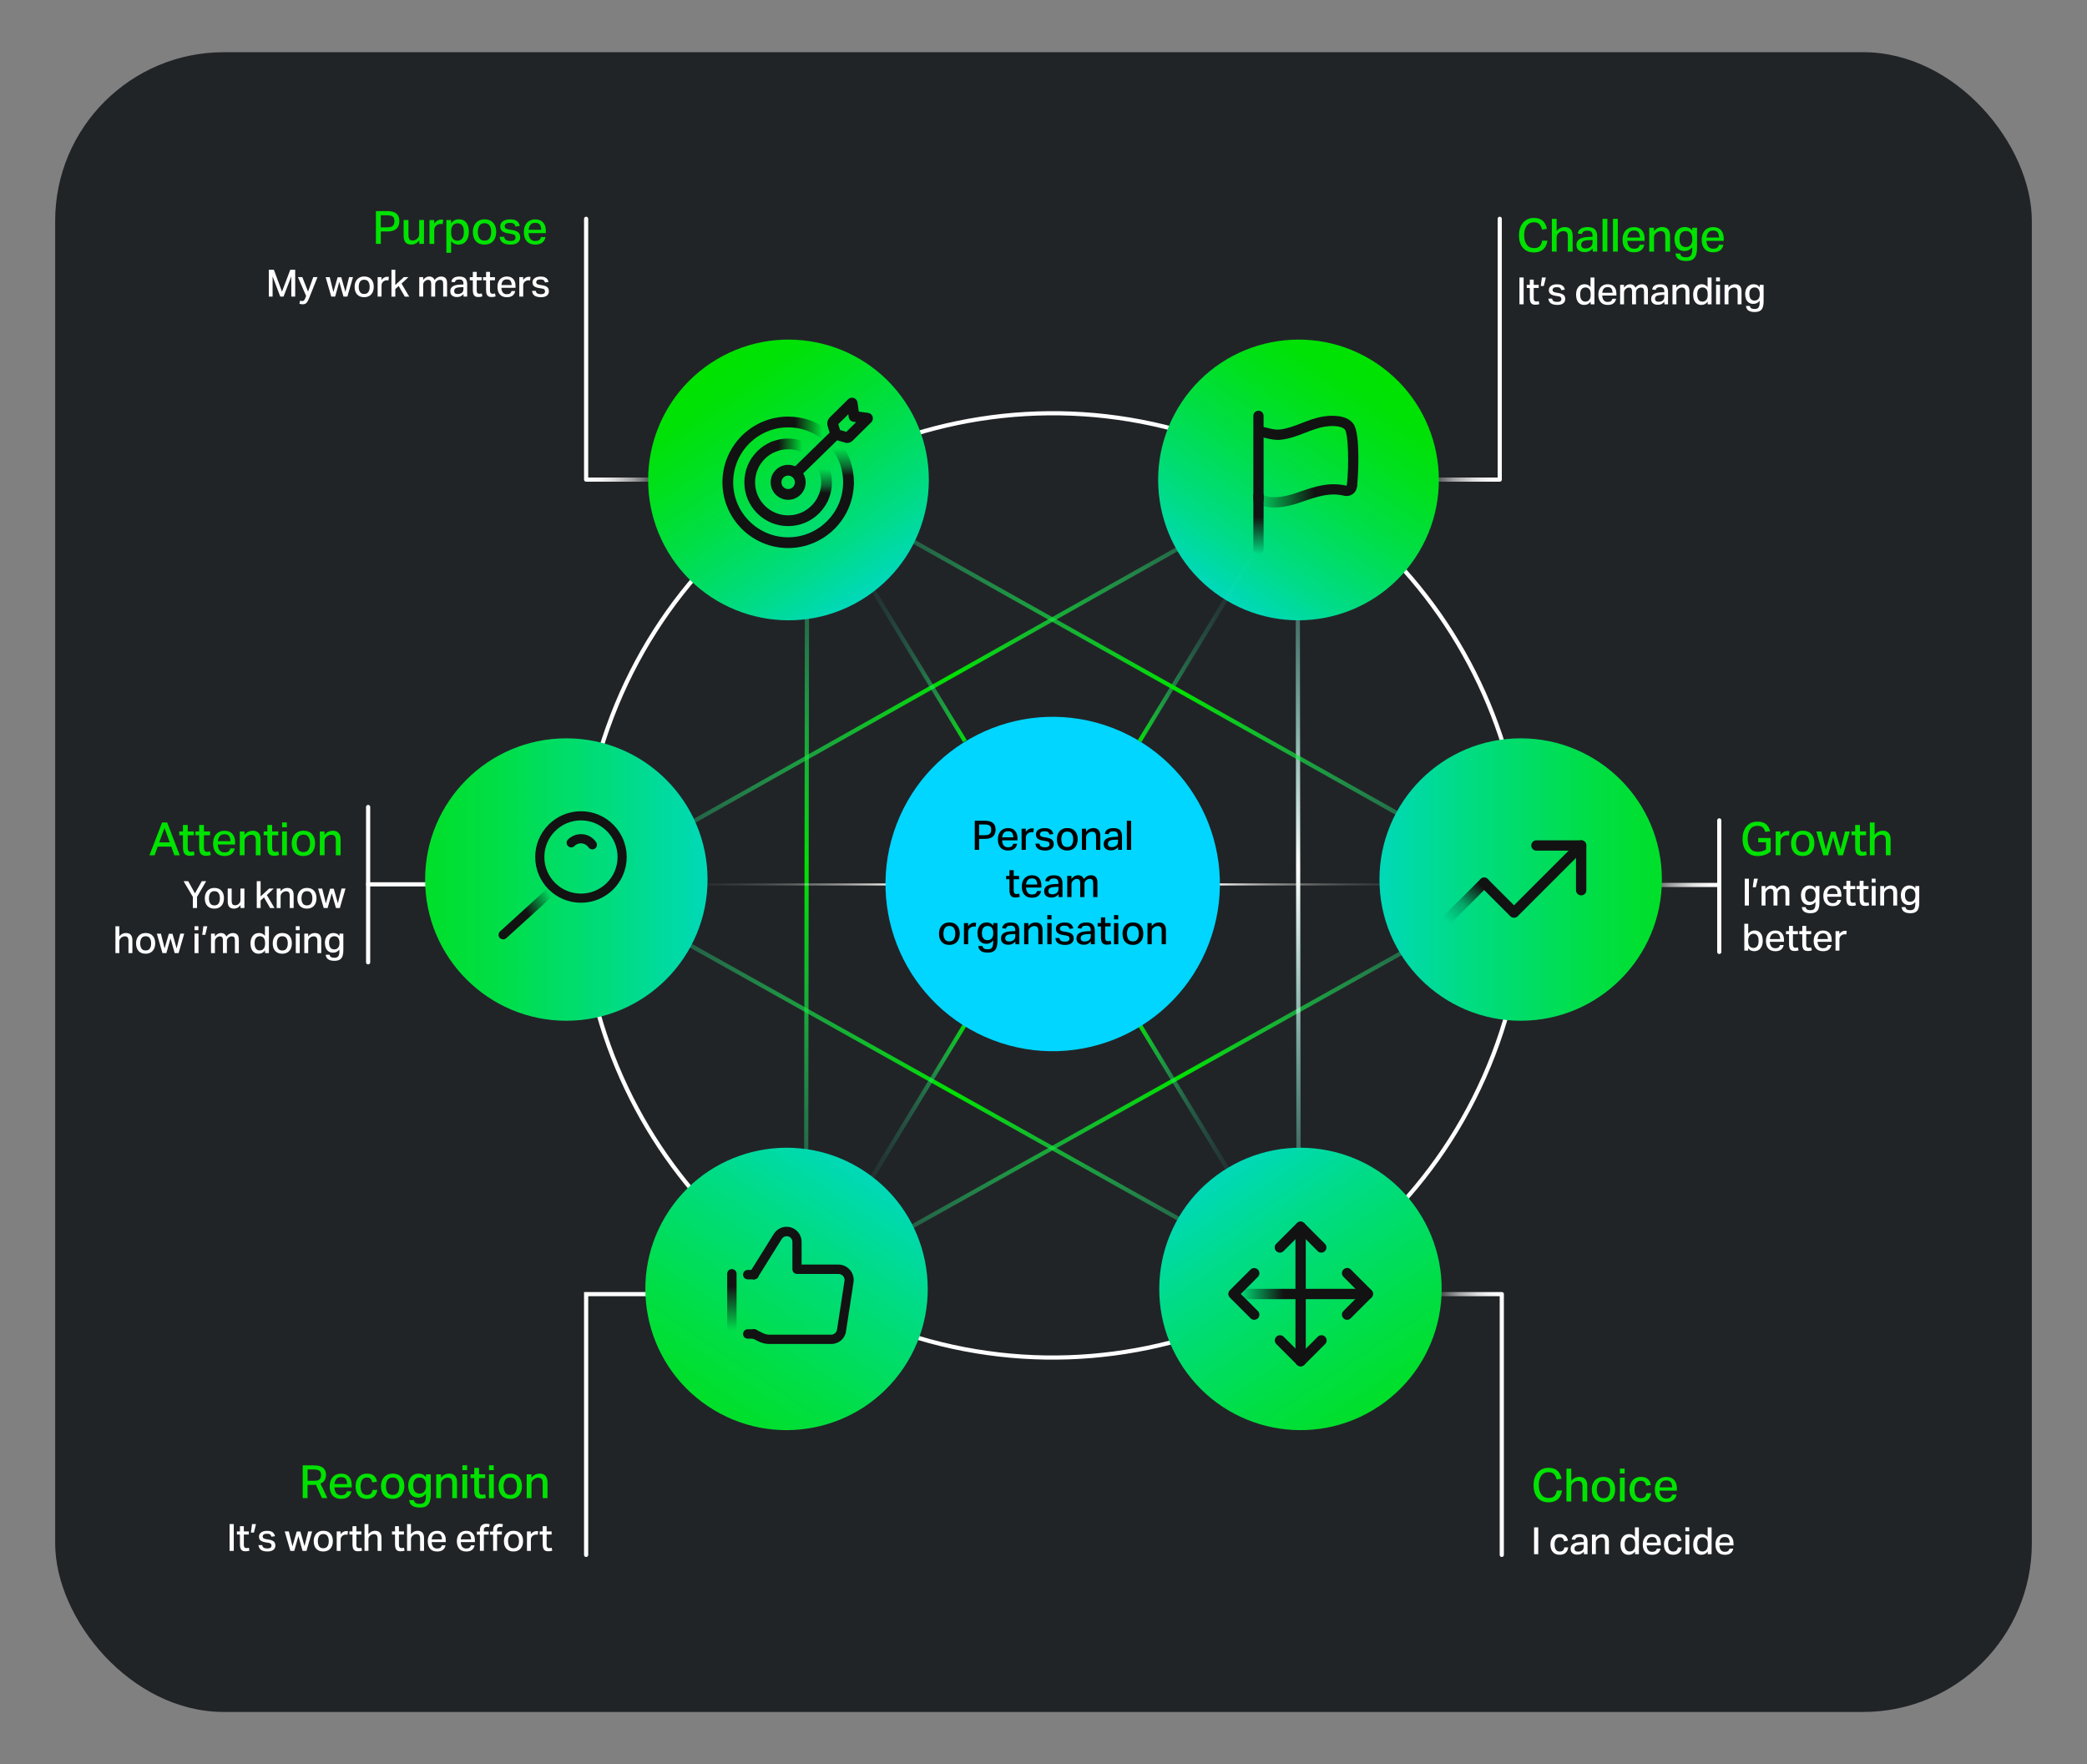 <?xml version="1.0" encoding="UTF-8"?>
<svg id="Layer_1" data-name="Layer 1" xmlns="http://www.w3.org/2000/svg" xmlns:xlink="http://www.w3.org/1999/xlink" viewBox="0 0 1000 845.28">
  <rect x="0" y="0" width="1000" height="845.28" fill="#808080" stroke="none"/>
  <defs>
    <style>
      .cls-1 {
        stroke: url(#linear-gradient);
      }

      .cls-1, .cls-2, .cls-3, .cls-4, .cls-5, .cls-6, .cls-7, .cls-8, .cls-9, .cls-10, .cls-11, .cls-12, .cls-13, .cls-14, .cls-15, .cls-16, .cls-17, .cls-18 {
        fill: none;
      }

      .cls-1, .cls-2, .cls-3, .cls-4, .cls-5, .cls-6, .cls-9, .cls-10, .cls-11, .cls-12, .cls-13, .cls-14, .cls-15, .cls-16, .cls-17, .cls-18 {
        stroke-width: 2px;
      }

      .cls-1, .cls-14, .cls-15, .cls-16 {
        stroke-linejoin: round;
      }

      .cls-1, .cls-14, .cls-15, .cls-16, .cls-17 {
        stroke-linecap: round;
      }

      .cls-19 {
        fill: #00e200;
      }

      .cls-2 {
        stroke: url(#linear-gradient-11);
      }

      .cls-2, .cls-3, .cls-4, .cls-5, .cls-6, .cls-7, .cls-8, .cls-9, .cls-10, .cls-11, .cls-12, .cls-13, .cls-17, .cls-18 {
        stroke-miterlimit: 10;
      }

      .cls-3 {
        stroke: url(#linear-gradient-16);
      }

      .cls-4 {
        stroke: url(#linear-gradient-14);
      }

      .cls-5 {
        stroke: url(#linear-gradient-15);
      }

      .cls-6 {
        stroke: url(#linear-gradient-17);
      }

      .cls-7 {
        stroke: url(#linear-gradient-12);
      }

      .cls-8 {
        stroke: url(#linear-gradient-13);
      }

      .cls-20 {
        fill: #00d6ff;
      }

      .cls-21 {
        fill: #212427;
      }

      .cls-22 {
        fill: #fff;
      }

      .cls-23 {
        fill: #121212;
      }

      .cls-24 {
        fill: url(#linear-gradient-10);
      }

      .cls-25 {
        fill: url(#linear-gradient-19);
      }

      .cls-26 {
        fill: url(#linear-gradient-21);
      }

      .cls-27 {
        fill: url(#linear-gradient-20);
      }

      .cls-28 {
        fill: url(#linear-gradient-22);
      }

      .cls-29 {
        fill: url(#linear-gradient-23);
      }

      .cls-30 {
        fill: url(#linear-gradient-28);
      }

      .cls-31 {
        fill: url(#linear-gradient-25);
      }

      .cls-32 {
        fill: url(#linear-gradient-32);
      }

      .cls-33 {
        fill: url(#linear-gradient-31);
      }

      .cls-34 {
        fill: url(#linear-gradient-30);
      }

      .cls-35 {
        fill: url(#linear-gradient-18);
      }

      .cls-36 {
        fill: url(#linear-gradient-27);
      }

      .cls-37 {
        fill: url(#linear-gradient-24);
      }

      .cls-38 {
        fill: url(#linear-gradient-26);
      }

      .cls-39 {
        fill: url(#linear-gradient-29);
      }

      .cls-9 {
        stroke: url(#linear-gradient-8);
      }

      .cls-10 {
        stroke: url(#linear-gradient-7);
      }

      .cls-11 {
        stroke: url(#linear-gradient-9);
      }

      .cls-12 {
        stroke: url(#linear-gradient-6);
      }

      .cls-13 {
        stroke: url(#linear-gradient-5);
      }

      .cls-14 {
        stroke: url(#linear-gradient-3);
      }

      .cls-15 {
        stroke: url(#linear-gradient-4);
      }

      .cls-16 {
        stroke: url(#linear-gradient-2);
      }

      .cls-17, .cls-18 {
        stroke: #fff;
      }
    </style>
    <linearGradient id="linear-gradient" x1="787.35" y1="424.01" x2="824.8" y2="424.01" gradientUnits="userSpaceOnUse">
      <stop offset="0" stop-color="#fff" stop-opacity="0"/>
      <stop offset=".09" stop-color="#fff" stop-opacity=".16"/>
      <stop offset=".23" stop-color="#fff" stop-opacity=".38"/>
      <stop offset=".36" stop-color="#fff" stop-opacity=".57"/>
      <stop offset=".5" stop-color="#fff" stop-opacity=".72"/>
      <stop offset=".63" stop-color="#fff" stop-opacity=".85"/>
      <stop offset=".76" stop-color="#fff" stop-opacity=".93"/>
      <stop offset=".89" stop-color="#fff" stop-opacity=".98"/>
      <stop offset="1" stop-color="#fff"/>
    </linearGradient>
    <linearGradient id="linear-gradient-2" x1="686.96" y1="682.54" x2="720.59" y2="682.54" xlink:href="#linear-gradient"/>
    <linearGradient id="linear-gradient-3" x1="683.83" y1="167.31" x2="719.61" y2="167.31" xlink:href="#linear-gradient"/>
    <linearGradient id="linear-gradient-4" x1="279.85" y1="167.31" x2="316.24" y2="167.31" gradientUnits="userSpaceOnUse">
      <stop offset="0" stop-color="#fff"/>
      <stop offset=".11" stop-color="#fff" stop-opacity=".98"/>
      <stop offset=".24" stop-color="#fff" stop-opacity=".93"/>
      <stop offset=".37" stop-color="#fff" stop-opacity=".85"/>
      <stop offset=".5" stop-color="#fff" stop-opacity=".72"/>
      <stop offset=".64" stop-color="#fff" stop-opacity=".57"/>
      <stop offset=".77" stop-color="#fff" stop-opacity=".38"/>
      <stop offset=".91" stop-color="#fff" stop-opacity=".16"/>
      <stop offset="1" stop-color="#fff" stop-opacity="0"/>
    </linearGradient>
    <linearGradient id="linear-gradient-5" x1="2104.46" y1="-9021.99" x2="2448.46" y2="-9021.99" gradientTransform="translate(9341.29 -2224.36) rotate(-121.32)" gradientUnits="userSpaceOnUse">
      <stop offset="0" stop-color="#40f6ce" stop-opacity="0"/>
      <stop offset=".48" stop-color="#00e200"/>
      <stop offset=".57" stop-color="#09e41e" stop-opacity=".85"/>
      <stop offset=".76" stop-color="#21ec6a" stop-opacity=".48"/>
      <stop offset="1" stop-color="#40f6ce" stop-opacity="0"/>
    </linearGradient>
    <linearGradient id="linear-gradient-6" x1="9402.16" y1="-4456.06" x2="9746.21" y2="-4456.06" gradientTransform="translate(9341.29 -5343.46) rotate(121.32) scale(1 -1)" xlink:href="#linear-gradient-5"/>
    <linearGradient id="linear-gradient-7" x1="9293.52" y1="-4648.51" x2="9637.86" y2="-4648.51" gradientTransform="translate(9341.29 -5343.46) rotate(121.32) scale(1 -1)" xlink:href="#linear-gradient-5"/>
    <linearGradient id="linear-gradient-8" x1="9415.81" y1="-4652.92" x2="9746.24" y2="-4652.92" gradientTransform="translate(9341.29 -5343.46) rotate(121.32) scale(1 -1)" xlink:href="#linear-gradient-5"/>
    <linearGradient id="linear-gradient-9" x1="9293.49" y1="-4451.7" x2="9623.67" y2="-4451.7" gradientTransform="translate(9341.29 -5343.46) rotate(121.32) scale(1 -1)" gradientUnits="userSpaceOnUse">
      <stop offset="0" stop-color="#40f6ce" stop-opacity="0"/>
      <stop offset=".48" stop-color="#fff"/>
      <stop offset=".56" stop-color="#e6fdf8" stop-opacity=".87"/>
      <stop offset=".73" stop-color="#a7fae8" stop-opacity=".54"/>
      <stop offset=".99" stop-color="#43f6ce" stop-opacity=".02"/>
      <stop offset="1" stop-color="#40f6ce" stop-opacity="0"/>
    </linearGradient>
    <linearGradient id="linear-gradient-10" x1="8764.65" y1="-4178.54" x2="8946.13" y2="-4178.54" gradientTransform="translate(9001.35 -4789.67) rotate(123.75) scale(1 -1)" gradientUnits="userSpaceOnUse">
      <stop offset="0" stop-color="#00e200"/>
      <stop offset=".08" stop-color="#00e108"/>
      <stop offset=".2" stop-color="#00e020"/>
      <stop offset=".36" stop-color="#00de48"/>
      <stop offset=".55" stop-color="#00dc7e"/>
      <stop offset=".75" stop-color="#00d8c3"/>
      <stop offset=".92" stop-color="#00d6ff"/>
    </linearGradient>
    <linearGradient id="linear-gradient-11" x1="545.19" y1="292.88" x2="622.63" y2="292.88" gradientUnits="userSpaceOnUse">
      <stop offset="0" stop-color="#00e200"/>
      <stop offset=".06" stop-color="#0ce527" stop-opacity=".81"/>
      <stop offset=".14" stop-color="#18e94e" stop-opacity=".62"/>
      <stop offset=".22" stop-color="#23ec70" stop-opacity=".45"/>
      <stop offset=".3" stop-color="#2cef8d" stop-opacity=".31"/>
      <stop offset=".39" stop-color="#33f2a5" stop-opacity=".2"/>
      <stop offset=".5" stop-color="#39f3b7" stop-opacity=".11"/>
      <stop offset=".61" stop-color="#3cf5c4" stop-opacity=".05"/>
      <stop offset=".75" stop-color="#3ff5cb" stop-opacity=".01"/>
      <stop offset="1" stop-color="#40f6ce" stop-opacity="0"/>
    </linearGradient>
    <linearGradient id="linear-gradient-12" x1="5806.5" y1="1180.02" x2="5883.29" y2="1180.02" gradientTransform="translate(-1372.6 -5182.95) rotate(58.68)" gradientUnits="userSpaceOnUse">
      <stop offset="0" stop-color="#f5f5ef"/>
      <stop offset=".02" stop-color="#f5f5ef" stop-opacity=".95"/>
      <stop offset=".09" stop-color="#f5f5ef" stop-opacity=".75"/>
      <stop offset=".16" stop-color="#f5f5ef" stop-opacity=".57"/>
      <stop offset=".24" stop-color="#f5f5ef" stop-opacity=".42"/>
      <stop offset=".32" stop-color="#f5f5ef" stop-opacity=".29"/>
      <stop offset=".41" stop-color="#f5f5ef" stop-opacity=".18"/>
      <stop offset=".51" stop-color="#f5f5ef" stop-opacity=".1"/>
      <stop offset=".62" stop-color="#f5f5ef" stop-opacity=".04"/>
      <stop offset=".76" stop-color="#f5f5ef" stop-opacity="0"/>
      <stop offset="1" stop-color="#f5f5ef" stop-opacity="0"/>
    </linearGradient>
    <linearGradient id="linear-gradient-13" x1="2371.01" y1="-9055.88" x2="2448.4" y2="-9055.88" gradientTransform="translate(9341.29 -2224.36) rotate(-121.32)" xlink:href="#linear-gradient-12"/>
    <linearGradient id="linear-gradient-14" x1="2212.76" y1="-8829.54" x2="2557.1" y2="-8829.54" xlink:href="#linear-gradient-5"/>
    <linearGradient id="linear-gradient-15" x1="7384.14" y1="292.97" x2="7461.47" y2="292.97" gradientTransform="translate(7847.36) rotate(-180) scale(1 -1)" xlink:href="#linear-gradient-11"/>
    <linearGradient id="linear-gradient-16" x1="545.03" y1="-8178.09" x2="623.13" y2="-8178.09" gradientTransform="translate(0 -7624.67) scale(1 -1)" xlink:href="#linear-gradient-11"/>
    <linearGradient id="linear-gradient-17" x1="7384.14" y1="-8178.15" x2="7461.99" y2="-8178.15" gradientTransform="translate(7847.36 -7624.67) rotate(-180)" xlink:href="#linear-gradient-11"/>
    <linearGradient id="linear-gradient-18" x1="601.09" y1="236.82" x2="650.24" y2="236.82" gradientUnits="userSpaceOnUse">
      <stop offset="0" stop-color="#121212" stop-opacity="0"/>
      <stop offset=".59" stop-color="#121212"/>
    </linearGradient>
    <linearGradient id="linear-gradient-19" x1="603" y1="265.67" x2="603" y2="235.05" xlink:href="#linear-gradient-18"/>
    <linearGradient id="linear-gradient-20" x1="7071.25" y1="-7453.39" x2="7350.56" y2="-7453.39" gradientTransform="translate(7932.39 -7031.97) rotate(-180)" xlink:href="#linear-gradient-10"/>
    <linearGradient id="linear-gradient-21" x1="692.53" y1="443.44" x2="711.9" y2="420.36" gradientUnits="userSpaceOnUse">
      <stop offset=".06" stop-color="#121212" stop-opacity="0"/>
      <stop offset=".44" stop-color="#121212" stop-opacity=".26"/>
      <stop offset=".86" stop-color="#121212"/>
    </linearGradient>
    <linearGradient id="linear-gradient-22" x1="2096.76" y1="-8586.76" x2="2376.05" y2="-8586.76" gradientTransform="translate(9001.35 -2299.14) rotate(-123.75)" xlink:href="#linear-gradient-10"/>
    <linearGradient id="linear-gradient-23" x1="734.56" y1="-5157.68" x2="771.68" y2="-5157.68" gradientTransform="translate(-146 -4537.68) scale(1 -1)" gradientUnits="userSpaceOnUse">
      <stop offset=".16" stop-color="#121212" stop-opacity="0"/>
      <stop offset=".71" stop-color="#121212"/>
    </linearGradient>
    <linearGradient id="linear-gradient-24" x1="8526.7" y1="-3822.41" x2="8708.19" y2="-3822.41" gradientTransform="translate(-7573.04 -4789.67) rotate(56.25)" xlink:href="#linear-gradient-10"/>
    <linearGradient id="linear-gradient-25" x1="403.74" y1="233.67" x2="403.74" y2="211.34" gradientUnits="userSpaceOnUse">
      <stop offset=".26" stop-color="#121212"/>
      <stop offset=".45" stop-color="#121212" stop-opacity=".58"/>
      <stop offset=".83" stop-color="#121212" stop-opacity="0"/>
    </linearGradient>
    <linearGradient id="linear-gradient-26" x1="375.08" y1="204.99" x2="397.35" y2="204.99" gradientUnits="userSpaceOnUse">
      <stop offset=".26" stop-color="#121212"/>
      <stop offset=".85" stop-color="#121212" stop-opacity="0"/>
    </linearGradient>
    <linearGradient id="linear-gradient-27" x1="368.03" y1="213.4" x2="387.37" y2="213.4" xlink:href="#linear-gradient-26"/>
    <linearGradient id="linear-gradient-28" x1="395.17" y1="241.58" x2="395.17" y2="221.28" xlink:href="#linear-gradient-25"/>
    <linearGradient id="linear-gradient-29" x1="6642.94" y1="-7453.39" x2="6922.25" y2="-7453.39" gradientTransform="translate(-6504.08 -7031.97) scale(1 -1)" xlink:href="#linear-gradient-10"/>
    <linearGradient id="linear-gradient-30" x1="-416.56" y1="-7983.63" x2="-384.77" y2="-7965.27" gradientTransform="translate(654 -7537.68) scale(1 -1)" gradientUnits="userSpaceOnUse">
      <stop offset=".47" stop-color="#121212"/>
      <stop offset=".86" stop-color="#121212" stop-opacity="0"/>
    </linearGradient>
    <linearGradient id="linear-gradient-31" x1="1858.82" y1="-8230.63" x2="2138.1" y2="-8230.63" gradientTransform="translate(-7573.04 -2299.14) rotate(-56.25) scale(1 -1)" xlink:href="#linear-gradient-10"/>
    <linearGradient id="linear-gradient-32" x1="-503.32" y1="-8179.53" x2="-503.32" y2="-8145.75" gradientTransform="translate(854 -7537.68) scale(1 -1)" gradientUnits="userSpaceOnUse">
      <stop offset=".13" stop-color="#121212" stop-opacity="0"/>
      <stop offset=".76" stop-color="#121212"/>
    </linearGradient>
  </defs>
  <rect class="cls-21" x="26.43" y="25.01" width="947.14" height="795.26" rx="80.82" ry="80.82"/>
  <line class="cls-1" x1="823.8" y1="424.01" x2="788.35" y2="424.01"/>
  <line class="cls-17" x1="823.8" y1="456.1" x2="823.8" y2="393.08"/>
  <polyline class="cls-16" points="719.59 745.01 719.59 620.06 687.96 620.06"/>
  <line class="cls-17" x1="176.39" y1="423.72" x2="250.65" y2="423.72"/>
  <polyline class="cls-14" points="718.61 104.84 718.61 229.79 684.83 229.79"/>
  <polyline class="cls-15" points="280.85 104.84 280.85 229.79 315.24 229.79"/>
  <polyline class="cls-17" points="280.85 745.01 280.85 620.06 377.27 620.06"/>
  <path class="cls-18" d="M293.26,343.18c44.77-116.61,175.59-174.86,292.2-130.1,116.62,44.76,174.86,175.59,130.1,292.2-44.76,116.61-175.59,174.86-292.2,130.1-116.61-44.76-174.86-175.59-130.1-292.2"/>
  <line class="cls-13" x1="622.27" y1="616.2" x2="278.62" y2="423.77"/>
  <line class="cls-12" x1="730.21" y1="423.77" x2="386.22" y2="616.06"/>
  <line class="cls-10" x1="621.78" y1="230.63" x2="278.62" y2="423.77"/>
  <line class="cls-9" x1="386.74" y1="230.82" x2="386.22" y2="616.06"/>
  <line class="cls-11" x1="621.78" y1="230.63" x2="622.27" y2="616.2"/>
  <path class="cls-24" d="M659.54,174.05c-30.88-20.63-72.64-12.32-93.27,18.56-20.63,30.88-12.32,72.64,18.56,93.27,30.88,20.63,72.64,12.32,93.27-18.56,20.63-30.88,12.32-72.64-18.56-93.27"/>
  <line class="cls-2" x1="546.04" y1="355.12" x2="621.78" y2="230.63"/>
  <line class="cls-7" x1="584.12" y1="423.77" x2="730.21" y2="423.77"/>
  <line class="cls-8" x1="425.87" y1="423.77" x2="278.62" y2="423.77"/>
  <line class="cls-4" x1="730.21" y1="423.77" x2="386.74" y2="230.82"/>
  <line class="cls-5" x1="462.36" y1="355.12" x2="386.74" y2="230.82"/>
  <line class="cls-3" x1="545.88" y1="490.63" x2="622.27" y2="616.2"/>
  <line class="cls-6" x1="462.36" y1="490.9" x2="386.22" y2="616.06"/>
  <g>
    <path class="cls-23" d="M650.23,233.22l-4.89-.55c1.2-10.59.56-24.71-.8-26.66-1.39-2.01-5.95-2.13-9.43-1.63-3.26.47-6.39,1.68-9.69,2.96-3.7,1.43-7.52,2.91-11.71,3.36-2.69.29-5.14-.31-7.5-.88-1.22-.3-2.38-.58-3.51-.72l.62-4.88c1.41.18,2.75.51,4.05.82,2.05.5,3.98.97,5.82.77,3.54-.38,6.9-1.68,10.45-3.06,3.42-1.32,6.95-2.69,10.77-3.24,3.18-.46,10.92-1.01,14.18,3.7,3.29,4.75,2.23,24.78,1.64,30.02Z"/>
    <path class="cls-35" d="M610.54,243.15c-3.05,0-6.15-.57-8.48-2.34-1.08-.82-1.29-2.36-.47-3.45.82-1.08,2.36-1.29,3.45-.47,2.9,2.2,9.67,1.4,14.74-.27,1.03-.34,2.04-.68,3.02-1.02,7.27-2.47,14.14-4.81,22.44-2.86.01,0,.03,0,.06-.01.04-.02.04-.05.04-.07.15-1.35,1.37-2.32,2.72-2.17,1.35.15,2.32,1.37,2.17,2.72-.16,1.42-.93,2.71-2.1,3.54-1.17.82-2.63,1.11-4.01.78-6.93-1.63-12.58.29-19.73,2.73-1,.34-2.02.69-3.07,1.03-1.32.44-5.99,1.85-10.78,1.85Z"/>
    <path class="cls-25" d="M603,265.67c-1.36,0-2.46-1.1-2.46-2.46v-25.7c0-1.36,1.1-2.46,2.46-2.46s2.46,1.1,2.46,2.46v25.7c0,1.36-1.1,2.46-2.46,2.46Z"/>
    <path class="cls-23" d="M603,241.64c-1.36,0-2.46-1.1-2.46-2.46v-39.92c0-1.36,1.1-2.46,2.46-2.46s2.46,1.1,2.46,2.46v39.92c0,1.36-1.1,2.46-2.46,2.46Z"/>
  </g>
  <path class="cls-20" d="M429.63,394.86c15.85-41.3,62.19-61.93,103.48-46.07,41.3,15.85,61.93,62.18,46.07,103.48-15.85,41.3-62.18,61.93-103.48,46.07-41.3-15.85-61.93-62.19-46.07-103.48"/>
  <g>
    <path d="M467.06,393.26h4.75c1.37,0,2.43.19,3.19.57s1.29.89,1.59,1.52c.3.64.45,1.35.45,2.13,0,.82-.16,1.57-.47,2.25-.31.68-.85,1.21-1.6,1.61-.76.4-1.81.6-3.16.6h-2.66v5.27h-2.09v-13.94ZM471.8,400.18c.85,0,1.49-.11,1.94-.32s.76-.52.94-.92c.18-.4.26-.86.26-1.4,0-.57-.09-1.04-.27-1.41-.18-.36-.5-.64-.97-.82-.46-.18-1.1-.27-1.92-.27h-2.64v5.14h2.66Z"/>
    <path d="M482.99,407.52c-1.55,0-2.74-.47-3.58-1.41-.84-.94-1.26-2.23-1.26-3.89,0-1.17.2-2.16.62-2.97.41-.81.98-1.42,1.71-1.84.73-.42,1.57-.64,2.52-.64,1.04,0,1.89.21,2.56.64.66.42,1.16,1.01,1.48,1.75.33.74.49,1.6.49,2.58v.9h-7.36c.05,1.05.31,1.87.78,2.46.47.59,1.15.88,2.03.88.79,0,1.38-.15,1.75-.45.37-.3.62-.71.75-1.23h1.89c-.17.99-.61,1.77-1.33,2.35-.72.58-1.73.87-3.05.87ZM480.57,399.7c-.2.45-.33.95-.39,1.51h5.37c-.05-.95-.26-1.68-.61-2.19-.36-.51-1.01-.76-1.96-.76-.64,0-1.15.13-1.53.38-.38.25-.67.61-.87,1.05Z"/>
    <path d="M489.5,397.07h2.01v1.5c.38-.53.81-.95,1.31-1.24s1.04-.44,1.62-.44c.18,0,.35.01.5.03.15.02.29.04.42.07l-.25,1.83c-.13-.03-.27-.05-.41-.07-.14-.02-.29-.03-.45-.03-.31,0-.62.05-.94.16-.31.1-.61.27-.9.51-.27.25-.49.53-.64.84-.16.31-.23.68-.23,1.09v5.88h-2.03v-10.13Z"/>
    <path d="M503.85,406.67c-.69.57-1.73.85-3.11.85-.85,0-1.6-.11-2.27-.32s-1.21-.57-1.62-1.05c-.41-.49-.65-1.13-.71-1.92h1.91c.12.64.4,1.09.84,1.35.44.26,1.04.39,1.8.39.81,0,1.38-.13,1.71-.4.33-.27.5-.62.5-1.06,0-.36-.11-.68-.32-.95s-.67-.45-1.38-.56l-1.25-.2c-1.17-.18-2.06-.49-2.66-.94-.6-.44-.9-1.13-.9-2.07,0-.64.18-1.18.53-1.62.35-.44.84-.78,1.46-1.03.62-.24,1.32-.36,2.12-.36.98,0,1.75.12,2.32.37.57.25,1,.58,1.29,1,.29.42.49.89.61,1.43l-1.82.27c-.17-.52-.41-.91-.73-1.17-.32-.26-.86-.39-1.63-.39-.86,0-1.45.14-1.77.43-.32.29-.48.61-.48.96,0,.38.12.68.35.9.23.22.72.4,1.45.53l1.41.23c1.22.21,2.1.55,2.62,1.03s.78,1.19.78,2.13c0,.89-.35,1.61-1.03,2.18Z"/>
    <path d="M515.03,406.06c-.89.97-2.11,1.45-3.66,1.45s-2.78-.47-3.64-1.43c-.87-.95-1.3-2.26-1.3-3.93,0-1.11.2-2.06.62-2.87.41-.81.99-1.43,1.74-1.87s1.63-.66,2.65-.66c1.55,0,2.76.48,3.63,1.44s1.31,2.26,1.31,3.9-.45,3-1.34,3.97ZM511.38,405.84c1,0,1.73-.34,2.18-1.03.45-.69.67-1.59.67-2.69s-.22-1.96-.67-2.65c-.45-.68-1.18-1.03-2.18-1.03s-1.71.34-2.16,1.03c-.45.68-.67,1.57-.67,2.66s.22,2,.66,2.69,1.17,1.02,2.17,1.02Z"/>
    <path d="M518.38,397.07h2.01v1.47c.51-.64,1.05-1.09,1.63-1.37.58-.27,1.18-.41,1.81-.41,1.13,0,1.98.32,2.54.95s.84,1.55.84,2.74v6.76h-2.03v-6.37c0-.85-.16-1.45-.47-1.81-.31-.36-.79-.54-1.43-.54-.35,0-.7.07-1.04.19-.35.13-.66.33-.95.59-.29.25-.5.52-.65.82-.15.3-.22.68-.22,1.13v5.98h-2.03v-10.13Z"/>
    <path d="M537.63,407.21h-1.89v-1.33c-.36.43-.82.8-1.38,1.1-.55.31-1.23.46-2.04.46-1.03,0-1.86-.25-2.51-.76s-.97-1.26-.97-2.27c0-.68.14-1.23.43-1.67.29-.44.67-.78,1.16-1.02.49-.25,1.04-.43,1.66-.54s1.25-.18,1.9-.2l1.68-.06v-.39c0-.79-.17-1.36-.51-1.71-.34-.35-.89-.52-1.66-.52s-1.29.12-1.64.37c-.35.25-.59.6-.7,1.05l-1.8-.19c.18-.96.63-1.66,1.33-2.1.7-.44,1.67-.65,2.89-.65,1.47,0,2.51.34,3.12,1.03.61.68.92,1.64.92,2.88v6.52ZM531.54,402.92c-.46.33-.68.8-.68,1.42,0,.47.15.84.44,1.12s.76.42,1.4.42c.89,0,1.6-.22,2.16-.66.55-.44.83-1.09.83-1.95v-.98l-1.56.06c-1.26.05-2.12.24-2.58.58Z"/>
    <path d="M539.93,393.26h2.05v13.94h-2.05v-13.94Z"/>
    <path d="M485.72,426.79c0,.48.11.86.32,1.14.21.28.54.42.99.42.26,0,.5-.02.71-.06.21-.04.41-.08.58-.14l.33,1.54c-.29.09-.59.17-.92.23-.33.06-.7.1-1.13.1-.78,0-1.38-.15-1.8-.44s-.71-.71-.87-1.25c-.16-.54-.24-1.17-.24-1.9v-5.14h-1.58v-1.62h1.58v-2.73h2.03v2.73h2.6v1.62h-2.6v5.49Z"/>
    <path d="M494.45,430.13c-1.55,0-2.74-.47-3.58-1.41-.84-.94-1.26-2.23-1.26-3.89,0-1.17.2-2.16.62-2.97.41-.81.98-1.42,1.71-1.84.73-.42,1.57-.64,2.52-.64,1.04,0,1.89.21,2.56.64.66.42,1.16,1.01,1.48,1.75s.49,1.6.49,2.58v.9h-7.36c.05,1.05.31,1.87.78,2.46.47.59,1.15.88,2.03.88.79,0,1.38-.15,1.75-.45.37-.3.62-.71.75-1.23h1.89c-.17.99-.61,1.77-1.33,2.35-.72.58-1.73.87-3.05.87ZM492.02,422.31c-.2.45-.33.95-.39,1.51h5.37c-.05-.95-.26-1.68-.61-2.19-.36-.51-1.01-.76-1.96-.76-.64,0-1.15.13-1.53.38-.38.25-.67.61-.87,1.05Z"/>
    <path d="M509.11,429.82h-1.89v-1.33c-.36.43-.82.8-1.38,1.1-.55.31-1.23.46-2.04.46-1.03,0-1.86-.25-2.51-.76s-.97-1.26-.97-2.27c0-.68.14-1.23.43-1.67.29-.44.67-.78,1.16-1.02.49-.25,1.04-.43,1.66-.54s1.25-.18,1.9-.2l1.68-.06v-.39c0-.79-.17-1.36-.51-1.71-.34-.35-.89-.52-1.66-.52s-1.29.12-1.64.37c-.35.25-.59.6-.7,1.05l-1.8-.19c.18-.96.63-1.66,1.33-2.1.7-.44,1.67-.65,2.89-.65,1.47,0,2.51.34,3.12,1.03.61.68.92,1.64.92,2.88v6.52ZM503.02,425.53c-.46.33-.68.8-.68,1.42,0,.47.15.84.44,1.12s.76.42,1.4.42c.89,0,1.6-.22,2.16-.66.55-.44.83-1.09.83-1.95v-.98l-1.56.06c-1.26.05-2.12.24-2.58.58Z"/>
    <path d="M511.39,419.68h2.01v1.48c.44-.6.93-1.05,1.46-1.35.53-.3,1.08-.45,1.64-.45.73,0,1.33.16,1.8.48s.81.77,1.03,1.36c.91-1.22,2.04-1.84,3.38-1.84,1,0,1.77.28,2.31.84.54.56.81,1.43.81,2.62v6.99h-2.03v-6.56c0-.83-.14-1.4-.41-1.7-.27-.3-.68-.45-1.21-.45-.29,0-.58.05-.88.15-.3.1-.59.27-.88.52-.23.21-.42.45-.57.73-.14.28-.21.6-.21.97v6.35h-2.05v-6.56c0-.79-.14-1.35-.42-1.67-.28-.32-.68-.48-1.2-.48-.61,0-1.19.25-1.72.76-.21.18-.4.42-.58.71-.18.29-.26.69-.26,1.18v6.05h-2.03v-10.13Z"/>
    <path d="M458.53,451.29c-.89.97-2.11,1.45-3.66,1.45s-2.78-.47-3.64-1.43-1.3-2.26-1.3-3.93c0-1.11.2-2.06.62-2.87.41-.81.99-1.43,1.74-1.87.75-.44,1.63-.66,2.65-.66,1.55,0,2.76.48,3.63,1.44s1.31,2.26,1.31,3.9-.45,3-1.34,3.97ZM454.88,451.06c1,0,1.73-.34,2.18-1.03.45-.69.67-1.59.67-2.69s-.22-1.96-.67-2.65-1.17-1.03-2.18-1.03-1.71.34-2.16,1.03-.67,1.57-.67,2.66.22,2,.66,2.69,1.17,1.02,2.17,1.02Z"/>
    <path d="M461.87,442.29h2.01v1.5c.38-.53.81-.95,1.31-1.24s1.04-.44,1.62-.44c.18,0,.35.01.5.03.15.02.29.04.42.07l-.25,1.83c-.13-.03-.27-.05-.41-.07-.14-.02-.29-.03-.45-.03-.31,0-.62.05-.94.16-.31.1-.61.27-.9.51-.27.25-.49.53-.64.84-.16.31-.23.68-.23,1.09v5.88h-2.03v-10.13Z"/>
    <path d="M477.93,450.87c0,1.15-.13,2.13-.39,2.97-.26.83-.73,1.47-1.4,1.92-.67.45-1.62.67-2.86.67-1.35,0-2.42-.25-3.18-.75-.77-.5-1.22-1.3-1.35-2.41h2.01c.12.56.37.96.75,1.21.38.25.97.37,1.77.37.99,0,1.67-.28,2.04-.83.37-.55.56-1.37.56-2.45v-1.03c-.38.52-.84.93-1.38,1.22-.54.29-1.17.44-1.88.44-.96,0-1.76-.22-2.39-.67-.63-.45-1.1-1.06-1.41-1.83-.31-.77-.46-1.63-.46-2.58,0-1.03.18-1.93.54-2.69.36-.77.87-1.37,1.54-1.8s1.46-.64,2.37-.64c.56,0,1.11.11,1.64.33.53.22,1.02.63,1.46,1.23v-1.25h2.01v8.57ZM473.1,450.49c.95,0,1.66-.3,2.12-.91s.69-1.38.69-2.31v-.31c0-.99-.22-1.79-.66-2.39-.44-.61-1.13-.91-2.05-.91-.77,0-1.41.27-1.93.81-.52.54-.78,1.42-.78,2.63,0,.82.12,1.48.37,1.98.25.5.57.86.98,1.08.4.22.83.33,1.27.33Z"/>
    <path d="M488.43,452.43h-1.89v-1.33c-.36.43-.82.8-1.38,1.1-.55.31-1.23.46-2.04.46-1.03,0-1.86-.25-2.51-.76s-.97-1.26-.97-2.27c0-.68.14-1.23.43-1.67.29-.44.67-.78,1.16-1.02.49-.25,1.04-.43,1.66-.54s1.25-.18,1.9-.2l1.68-.06v-.39c0-.79-.17-1.36-.51-1.71-.34-.35-.89-.52-1.66-.52s-1.29.12-1.64.37c-.35.25-.59.6-.7,1.05l-1.8-.19c.18-.96.62-1.66,1.33-2.1.7-.44,1.67-.65,2.89-.65,1.47,0,2.51.34,3.12,1.03.61.68.92,1.64.92,2.88v6.52ZM482.34,448.14c-.46.33-.68.8-.68,1.42,0,.47.15.84.44,1.12.29.28.76.42,1.4.42.89,0,1.6-.22,2.16-.66.55-.44.83-1.09.83-1.95v-.98l-1.56.06c-1.26.05-2.12.24-2.58.58Z"/>
    <path d="M490.72,442.29h2.01v1.47c.51-.64,1.05-1.09,1.63-1.37.58-.27,1.18-.41,1.81-.41,1.13,0,1.98.32,2.54.95s.84,1.55.84,2.74v6.76h-2.03v-6.37c0-.85-.16-1.45-.47-1.81-.31-.36-.79-.54-1.43-.54-.35,0-.7.07-1.04.19-.34.13-.66.33-.95.59-.29.25-.5.52-.65.82s-.22.68-.22,1.13v5.98h-2.03v-10.13Z"/>
    <path d="M501.83,438.45h2.01v2.07h-2.01v-2.07ZM501.83,442.29h2.05v10.13h-2.05v-10.13Z"/>
    <path d="M513.41,451.89c-.69.57-1.73.85-3.11.85-.85,0-1.6-.11-2.27-.32s-1.21-.57-1.62-1.05c-.41-.49-.65-1.13-.71-1.92h1.91c.12.64.4,1.09.84,1.35.44.26,1.04.39,1.8.39.81,0,1.38-.13,1.71-.4.33-.27.5-.62.5-1.06,0-.36-.11-.68-.32-.95s-.67-.45-1.38-.56l-1.25-.2c-1.17-.18-2.06-.49-2.66-.94-.6-.44-.9-1.13-.9-2.07,0-.64.18-1.18.53-1.62s.84-.78,1.46-1.03c.62-.24,1.32-.36,2.12-.36.98,0,1.75.12,2.32.37.57.25,1,.58,1.29,1,.29.42.49.89.61,1.43l-1.82.27c-.17-.52-.41-.91-.73-1.17-.32-.26-.86-.39-1.63-.39-.86,0-1.45.14-1.77.43-.32.29-.48.61-.48.96,0,.38.12.68.35.9.23.22.72.4,1.45.53l1.41.23c1.22.21,2.1.55,2.62,1.03s.78,1.19.78,2.13c0,.89-.35,1.61-1.03,2.18Z"/>
    <path d="M524.59,452.43h-1.89v-1.33c-.36.43-.82.8-1.38,1.1-.55.31-1.23.46-2.04.46-1.03,0-1.86-.25-2.51-.76-.64-.51-.97-1.26-.97-2.27,0-.68.14-1.23.43-1.67.29-.44.67-.78,1.16-1.02.49-.25,1.04-.43,1.66-.54s1.25-.18,1.9-.2l1.68-.06v-.39c0-.79-.17-1.36-.51-1.71-.34-.35-.89-.52-1.66-.52s-1.29.12-1.64.37c-.35.25-.59.6-.7,1.05l-1.8-.19c.18-.96.63-1.66,1.33-2.1.7-.44,1.67-.65,2.89-.65,1.47,0,2.51.34,3.12,1.03.61.68.92,1.64.92,2.88v6.52ZM518.5,448.14c-.46.33-.68.8-.68,1.42,0,.47.15.84.44,1.12s.76.42,1.4.42c.89,0,1.6-.22,2.16-.66.55-.44.83-1.09.83-1.95v-.98l-1.56.06c-1.26.05-2.12.24-2.58.58Z"/>
    <path d="M529.56,449.4c0,.48.11.86.32,1.14.21.28.54.42.99.42.26,0,.5-.02.71-.06.21-.04.41-.08.58-.14l.33,1.54c-.29.09-.59.17-.92.23-.33.06-.7.1-1.13.1-.78,0-1.38-.15-1.8-.44-.42-.29-.71-.71-.87-1.25s-.24-1.17-.24-1.9v-5.14h-1.58v-1.62h1.58v-2.73h2.03v2.73h2.6v1.62h-2.6v5.49Z"/>
    <path d="M533.79,438.45h2.01v2.07h-2.01v-2.07ZM533.79,442.29h2.05v10.13h-2.05v-10.13Z"/>
    <path d="M546.47,451.29c-.89.97-2.11,1.45-3.66,1.45s-2.78-.47-3.64-1.43c-.87-.95-1.3-2.26-1.3-3.93,0-1.11.2-2.06.62-2.87.41-.81.99-1.43,1.74-1.87s1.63-.66,2.65-.66c1.55,0,2.76.48,3.63,1.44s1.31,2.26,1.31,3.9-.45,3-1.34,3.97ZM542.83,451.06c1,0,1.73-.34,2.18-1.03.45-.69.67-1.59.67-2.69s-.22-1.96-.67-2.65c-.45-.68-1.18-1.03-2.18-1.03s-1.71.34-2.16,1.03c-.45.68-.67,1.57-.67,2.66s.22,2,.66,2.69,1.17,1.02,2.17,1.02Z"/>
    <path d="M549.82,442.29h2.01v1.47c.51-.64,1.05-1.09,1.63-1.37.58-.27,1.18-.41,1.81-.41,1.13,0,1.98.32,2.54.95s.84,1.55.84,2.74v6.76h-2.03v-6.37c0-.85-.16-1.45-.47-1.81-.31-.36-.79-.54-1.43-.54-.35,0-.7.07-1.04.19-.35.13-.66.33-.95.59-.29.25-.5.52-.65.82-.15.3-.22.68-.22,1.13v5.98h-2.03v-10.13Z"/>
  </g>
  <path class="cls-27" d="M796.3,421.42c0,37.37-30.29,67.66-67.66,67.66-37.37,0-67.66-30.29-67.66-67.66,0-37.37,30.29-67.66,67.66-67.66,37.37,0,67.66,30.29,67.66,67.66"/>
  <g>
    <path class="cls-23" d="M725.45,439.74c-.66,0-1.29-.26-1.75-.73l-14.3-14.3c-.97-.97-.97-2.53,0-3.5.97-.97,2.53-.97,3.5,0l12.55,12.55,30.42-30.42c.97-.97,2.53-.97,3.5,0,.97.97.97,2.53,0,3.5l-32.17,32.17c-.46.46-1.09.73-1.75.73Z"/>
    <path class="cls-26" d="M693.27,443.31c-.63,0-1.27-.24-1.75-.73-.97-.97-.97-2.53,0-3.5l17.87-17.87c.97-.97,2.53-.97,3.5,0,.97.97.97,2.53,0,3.5l-17.87,17.87c-.48.48-1.12.73-1.75.73Z"/>
    <path class="cls-23" d="M757.62,429.01c-1.37,0-2.47-1.11-2.47-2.47v-18.97h-18.97c-1.37,0-2.47-1.11-2.47-2.47s1.11-2.47,2.47-2.47h21.45c1.37,0,2.47,1.11,2.47,2.47v21.45c0,1.37-1.11,2.47-2.47,2.47Z"/>
  </g>
  <path class="cls-28" d="M660.7,673.83c-31.07,20.76-73.08,12.4-93.83-18.67-20.76-31.07-12.4-73.08,18.67-93.83,31.07-20.76,73.08-12.4,93.83,18.67,20.76,31.07,12.4,73.08-18.67,93.83"/>
  <g>
    <path class="cls-29" d="M623.2,622.47h-32.17c-1.39,0-2.47-1.09-2.47-2.47s1.09-2.47,2.47-2.47h32.17c1.39,0,2.47,1.09,2.47,2.47s-1.09,2.47-2.47,2.47Z"/>
    <path class="cls-23" d="M633.1,600.19c-.64,0-1.29-.25-1.73-.74l-8.17-8.17-8.17,8.17c-.99.99-2.52.99-3.51,0s-.99-2.52,0-3.51l9.9-9.9c.99-.99,2.52-.99,3.51,0l9.9,9.9c.99.99.99,2.52,0,3.51-.45.49-1.09.74-1.73.74Z"/>
    <path class="cls-23" d="M623.2,654.64c-.64,0-1.29-.25-1.73-.74l-9.9-9.9c-.99-.99-.99-2.52,0-3.51s2.52-.99,3.51,0l8.17,8.17,8.17-8.17c.99-.99,2.52-.99,3.51,0s.99,2.52,0,3.51l-9.9,9.9c-.54.49-1.19.74-1.83.74Z"/>
    <path class="cls-23" d="M623.2,654.64c-1.39,0-2.47-1.09-2.47-2.47v-64.34c0-1.39,1.09-2.47,2.47-2.47s2.47,1.09,2.47,2.47v64.34c0,1.39-1.09,2.47-2.47,2.47Z"/>
    <path class="cls-23" d="M645.47,632.37c-.64,0-1.29-.25-1.73-.74-.99-.99-.99-2.52,0-3.51l8.17-8.17-8.17-8.17c-.99-.99-.99-2.52,0-3.51s2.52-.99,3.51,0l9.9,9.9c.99.99.99,2.52,0,3.51l-9.9,9.9c-.49.54-1.14.79-1.78.79Z"/>
    <path class="cls-23" d="M600.93,632.36c-.64,0-1.29-.25-1.73-.74l-9.9-9.9c-.99-.99-.99-2.52,0-3.51l9.9-9.9c.99-.99,2.52-.99,3.51,0s.99,2.52,0,3.51l-8.17,8.17,8.17,8.17c.99.99.99,2.52,0,3.51-.49.45-1.14.69-1.78.69Z"/>
    <path class="cls-23" d="M655.37,622.47h-32.17c-1.39,0-2.47-1.09-2.47-2.47s1.09-2.47,2.47-2.47h32.17c1.39,0,2.47,1.09,2.47,2.47s-1.09,2.47-2.47,2.47Z"/>
  </g>
  <path class="cls-37" d="M340.46,174.05c30.88-20.63,72.64-12.32,93.27,18.56,20.63,30.88,12.32,72.64-18.56,93.27-30.88,20.63-72.64,12.32-93.27-18.56-20.63-30.88-12.32-72.64,18.56-93.27"/>
  <g>
    <path class="cls-31" d="M406.57,233.67c-1.42,0-2.57-1.15-2.57-2.57,0-5.68-1.78-11.09-5.15-15.65-.85-1.14-.6-2.76.54-3.6,1.14-.85,2.76-.6,3.6.54,4.03,5.45,6.16,11.92,6.16,18.71,0,1.42-1.15,2.57-2.57,2.57Z"/>
    <g>
      <path class="cls-23" d="M377.65,262.59c-17.37,0-31.49-14.13-31.49-31.49s14.13-31.49,31.49-31.49v5.15c-14.53,0-26.34,11.82-26.34,26.34s11.82,26.34,26.34,26.34,26.34-11.82,26.34-26.34h5.15c0,17.37-14.13,31.49-31.49,31.49Z"/>
      <path class="cls-38" d="M394.77,210.37c-.53,0-1.07-.16-1.52-.5-4.54-3.34-9.94-5.11-15.6-5.11-1.42,0-2.57-1.15-2.57-2.57s1.15-2.57,2.57-2.57c6.77,0,13.22,2.11,18.65,6.11,1.14.84,1.39,2.45.55,3.6-.5.69-1.28,1.05-2.08,1.05Z"/>
      <path class="cls-23" d="M377.65,252.08c-5.61,0-10.87-2.18-14.84-6.15-3.96-3.96-6.15-9.23-6.15-14.84s2.18-10.88,6.15-14.84c1.97-1.97,4.26-3.5,6.8-4.56,1.31-.54,2.82.08,3.36,1.39s-.08,2.82-1.39,3.36c-1.92.79-3.64,1.95-5.13,3.44-2.99,2.99-4.64,6.97-4.64,11.2s1.65,8.21,4.64,11.2c2.99,2.99,6.97,4.64,11.2,4.64s8.21-1.65,11.2-4.64c1.29-1.29,2.34-2.77,3.12-4.4.61-1.28,2.15-1.83,3.43-1.22,1.28.61,1.83,2.15,1.22,3.43-1.03,2.16-2.41,4.12-4.12,5.83-3.96,3.96-9.23,6.15-14.84,6.15Z"/>
      <path class="cls-23" d="M383.28,228.4l-3.6-3.69,17.84-17.41-1.08-3.59-.03-.2c-.18-1.29.27-2.61,1.2-3.53l8.78-8.67c.72-.71,1.76-.95,2.72-.62.96.33,1.64,1.16,1.77,2.16l.61,4.37,4.47.61c1,.13,1.83.82,2.15,1.78.32.97.07,2.01-.65,2.73l-9,8.88c-.78.77-1.89,1.14-2.98.99l-.19-.03-4.16-1.22-17.85,17.41ZM402.52,206.04l3,.88,4.71-4.65-1.31-.18c-1.17-.16-2.1-1.09-2.26-2.27l-.19-1.33-4.8,4.73.85,2.81ZM415.25,202.96s.01,0,.02,0h-.02ZM411.75,199.1v.02s0-.01,0-.02ZM409.61,196.98h0s0,0,0,0ZM410.01,194.99h0s0,0,0,0ZM405.78,193.56s0,.03,0,.04v-.04Z"/>
      <path class="cls-36" d="M384.79,216.69c-.33,0-.67-.06-1-.2-1.94-.82-4.01-1.23-6.14-1.23s-4.15.4-6.06,1.2c-1.31.54-2.82-.08-3.36-1.39-.54-1.31.08-2.82,1.39-3.36,2.54-1.05,5.25-1.59,8.03-1.59s5.56.55,8.14,1.63c1.31.55,1.93,2.06,1.38,3.37-.41.99-1.37,1.58-2.37,1.58Z"/>
      <path class="cls-30" d="M394.28,241.58c-.37,0-.75-.08-1.1-.25-1.28-.61-1.83-2.15-1.22-3.43,1.01-2.12,1.52-4.41,1.52-6.8,0-2.17-.43-4.27-1.27-6.23-.56-1.31.05-2.82,1.35-3.38,1.31-.56,2.82.05,3.38,1.35,1.12,2.61,1.68,5.39,1.68,8.26,0,3.16-.68,6.19-2.02,9.01-.44.93-1.36,1.47-2.33,1.47Z"/>
      <path class="cls-23" d="M377.65,239.48c-4.62,0-8.38-3.76-8.38-8.38s3.76-8.38,8.38-8.38,8.38,3.76,8.38,8.38-3.76,8.38-8.38,8.38ZM377.65,227.87c-1.78,0-3.23,1.45-3.23,3.23s1.45,3.23,3.23,3.23,3.23-1.45,3.23-3.23-1.45-3.23-3.23-3.23Z"/>
    </g>
  </g>
  <path class="cls-39" d="M203.7,421.42c0,37.37,30.29,67.66,67.66,67.66,37.37,0,67.66-30.29,67.66-67.66,0-37.37-30.29-67.66-67.66-67.66-37.37,0-67.66,30.29-67.66,67.66"/>
  <g>
    <path class="cls-34" d="M241.1,450.08c-.61,0-1.18-.26-1.62-.7-.83-.88-.75-2.28.13-3.11l24.46-22.23c.88-.83,2.28-.75,3.11.13s.75,2.28-.13,3.11l-24.46,22.23c-.44.39-.96.57-1.49.57Z"/>
    <path class="cls-23" d="M278.37,432.54c-12.1,0-21.92-9.82-21.92-21.92s9.82-21.92,21.92-21.92,21.92,9.82,21.92,21.92-9.82,21.92-21.92,21.92ZM278.37,393.08c-9.69,0-17.54,7.85-17.54,17.54s7.85,17.54,17.54,17.54,17.54-7.85,17.54-17.54-7.85-17.54-17.54-17.54Z"/>
    <path class="cls-23" d="M283.85,406.98c-.7,0-1.4-.35-1.84-.96-1.36-2.02-4.08-2.54-6.09-1.23-.22.18-.48.35-.66.57-.88.88-2.24.88-3.11,0s-.88-2.24,0-3.11c.39-.39.88-.79,1.36-1.1,1.93-1.32,4.3-1.75,6.58-1.32,2.28.44,4.3,1.8,5.57,3.73.66,1.01.39,2.37-.61,3.03-.35.26-.75.39-1.18.39Z"/>
  </g>
  <path class="cls-33" d="M339.3,673.83c31.07,20.76,73.08,12.4,93.83-18.67,20.76-31.07,12.4-73.08-18.67-93.83-31.07-20.76-73.08-12.4-93.83,18.67-20.76,31.07-12.4,73.08,18.67,93.83"/>
  <g>
    <path class="cls-23" d="M398.24,643.96h-29.59c-1.76,0-3.47-.41-5.04-1.17l-3.29-1.62c-1.13-.54-1.58-1.89-.99-3.02.54-1.13,1.89-1.58,3.02-.99l3.24,1.62c.95.45,1.98.72,3.02.72h29.59c1.44,0,2.66-1.04,2.88-2.48l3.56-23.24c0-.14.05-.27.05-.45,0-1.62-1.31-2.93-2.93-2.93h-19.82c-1.26,0-2.25-.99-2.25-2.25v-13.1c0-1.49-1.22-2.75-2.75-2.75-.95,0-1.8.5-2.34,1.31l-11.44,18.33c-.68,1.04-2.03,1.4-3.11.72-1.04-.68-1.4-2.03-.72-3.11l11.44-18.33c1.35-2.12,3.65-3.42,6.12-3.42,3.96,0,7.21,3.24,7.21,7.25v10.85h17.56c4.1,0,7.43,3.33,7.39,7.43,0,.36-.05.77-.09,1.13l-3.56,23.24c-.41,3.65-3.47,6.26-7.16,6.26Z"/>
    <path class="cls-23" d="M361.36,641.4h-3.06c-1.26,0-2.25-.99-2.25-2.25s.99-2.25,2.25-2.25h3.06c1.26,0,2.25.99,2.25,2.25s-1.04,2.25-2.25,2.25Z"/>
    <path class="cls-23" d="M361.36,612.98h-3.06c-1.26,0-2.25-.99-2.25-2.25s.99-2.25,2.25-2.25h3.06c1.26,0,2.25.99,2.25,2.25s-1.04,2.25-2.25,2.25Z"/>
    <path class="cls-32" d="M350.68,641.85c-1.26,0-2.25-.99-2.25-2.25v-29.27c0-1.26.99-2.25,2.25-2.25s2.25.99,2.25,2.25v29.27c0,1.26-.99,2.25-2.25,2.25Z"/>
  </g>
  <line class="cls-17" x1="176.39" y1="386.66" x2="176.39" y2="461.07"/>
  <g>
    <path class="cls-19" d="M848.45,407.96c-.81.73-1.75,1.29-2.84,1.66-1.09.37-2.19.56-3.3.56-1.56,0-2.88-.33-3.97-.98s-1.93-1.59-2.51-2.82c-.58-1.22-.87-2.69-.87-4.41s.28-3.07.83-4.31c.55-1.25,1.36-2.22,2.43-2.93,1.07-.7,2.37-1.06,3.89-1.06,1.79,0,3.16.42,4.12,1.25.96.84,1.6,1.95,1.92,3.34l-2.33.35c-.22-.87-.6-1.57-1.14-2.11s-1.41-.81-2.6-.81c-1.07,0-1.95.27-2.64.81-.69.54-1.2,1.28-1.53,2.22s-.5,2.01-.5,3.21c0,1.88.4,3.38,1.2,4.5s2.04,1.68,3.73,1.68c1.51,0,2.79-.36,3.85-1.08v-3.45h-3.72v-2.05h5.96v6.4Z"/>
    <path class="cls-19" d="M850.85,398.37h2.27v1.69c.43-.6.92-1.07,1.47-1.4.56-.33,1.17-.5,1.83-.5.21,0,.39.01.56.03s.33.05.47.08l-.29,2.07c-.15-.03-.3-.05-.46-.08-.16-.02-.33-.03-.51-.03-.35,0-.7.06-1.06.18s-.69.31-1.01.57c-.31.28-.55.59-.73.95-.18.35-.26.76-.26,1.23v6.62h-2.29v-11.42Z"/>
    <path class="cls-19" d="M867.87,408.5c-1,1.09-2.38,1.64-4.12,1.64s-3.13-.54-4.1-1.61-1.46-2.54-1.46-4.42c0-1.25.23-2.32.69-3.23.46-.91,1.11-1.61,1.96-2.11.84-.5,1.84-.75,2.98-.75,1.75,0,3.11.54,4.09,1.62s1.47,2.54,1.47,4.39-.5,3.38-1.51,4.48ZM863.76,408.25c1.13,0,1.95-.39,2.45-1.17s.76-1.79.76-3.04-.25-2.21-.76-2.98c-.51-.77-1.32-1.16-2.45-1.16s-1.92.38-2.43,1.16c-.51.77-.76,1.77-.76,3s.25,2.25.75,3.02c.5.77,1.31,1.16,2.44,1.16Z"/>
    <path class="cls-19" d="M870.32,398.39h2.4l2.16,8.69,2.49-8.62h2.13l2.42,8.56,2.13-8.62h2.31l-3.3,11.4h-2.29l-2.44-8.65-2.42,8.65h-2.29l-3.3-11.4Z"/>
    <path class="cls-19" d="M891.2,406.38c0,.54.12.97.36,1.29.24.32.61.47,1.11.47.29,0,.56-.02.8-.07s.46-.1.65-.15l.37,1.74c-.32.1-.67.19-1.03.26-.37.07-.79.11-1.28.11-.88,0-1.55-.17-2.02-.5-.47-.33-.8-.8-.98-1.41-.18-.61-.27-1.32-.27-2.14v-5.79h-1.78v-1.83h1.78v-3.08h2.29v3.08h2.93v1.83h-2.93v6.18Z"/>
    <path class="cls-19" d="M895.95,394.08h2.29v5.9c.57-.7,1.18-1.21,1.83-1.51.65-.3,1.32-.45,2.02-.45,1.28,0,2.23.36,2.86,1.07.63.71.95,1.74.95,3.09v7.61h-2.29v-7.17c0-.95-.18-1.63-.53-2.04-.35-.4-.89-.6-1.61-.6-.4,0-.79.07-1.18.22-.39.15-.75.37-1.07.66-.32.28-.57.59-.74.92-.17.34-.25.76-.25,1.28v6.73h-2.29v-15.71Z"/>
  </g>
  <g>
    <path class="cls-19" d="M728.76,108.22c.62-1.23,1.46-2.17,2.53-2.82s2.29-.97,3.67-.97c1.29,0,2.36.22,3.2.65s1.51,1.04,2,1.83c.49.79.84,1.7,1.04,2.74l-2.33.35c-.26-1.1-.68-1.96-1.25-2.57-.57-.62-1.47-.92-2.68-.92-.98,0-1.82.26-2.51.77-.69.51-1.21,1.23-1.57,2.16-.36.92-.54,2.01-.54,3.26,0,1.88.4,3.38,1.21,4.5.81,1.12,1.96,1.68,3.45,1.68.88,0,1.59-.15,2.13-.45.54-.3.96-.72,1.24-1.26.29-.54.48-1.17.58-1.87h2.49c-.12,1.08-.43,2.06-.94,2.92-.51.86-1.22,1.53-2.14,2.01-.92.48-2.06.73-3.41.73-1.45,0-2.71-.32-3.77-.97-1.06-.64-1.88-1.58-2.46-2.8s-.87-2.7-.87-4.43.31-3.28.92-4.51Z"/>
    <path class="cls-19" d="M743.59,104.84h2.29v5.9c.57-.7,1.18-1.21,1.83-1.51.65-.3,1.32-.45,2.02-.45,1.28,0,2.23.36,2.86,1.07.63.71.95,1.74.95,3.09v7.61h-2.29v-7.17c0-.95-.18-1.63-.53-2.04-.35-.4-.89-.6-1.61-.6-.4,0-.79.07-1.18.22s-.74.37-1.07.66c-.32.28-.57.59-.74.92-.17.34-.25.76-.25,1.28v6.73h-2.29v-15.71Z"/>
    <path class="cls-19" d="M765.28,120.54h-2.13v-1.5c-.41.48-.93.9-1.55,1.24-.62.34-1.39.52-2.3.52-1.16,0-2.1-.29-2.83-.86-.73-.57-1.09-1.42-1.09-2.55,0-.76.16-1.39.48-1.88.32-.49.76-.88,1.31-1.15s1.17-.48,1.87-.61c.7-.12,1.41-.2,2.15-.23l1.89-.07v-.44c0-.89-.19-1.54-.57-1.92-.38-.39-1-.58-1.87-.58s-1.45.14-1.85.42c-.4.28-.66.67-.79,1.19l-2.02-.22c.21-1.08.7-1.87,1.5-2.36s1.88-.74,3.26-.74c1.66,0,2.83.38,3.52,1.16.69.77,1.03,1.85,1.03,3.25v7.35ZM758.41,115.71c-.51.37-.77.91-.77,1.59,0,.53.17.95.49,1.27.33.32.85.47,1.57.47,1,0,1.81-.25,2.43-.75.62-.5.93-1.23.93-2.2v-1.1l-1.76.07c-1.42.06-2.39.27-2.9.65Z"/>
    <path class="cls-19" d="M767.87,104.84h2.31v15.71h-2.31v-15.71Z"/>
    <path class="cls-19" d="M772.87,104.84h2.31v15.71h-2.31v-15.71Z"/>
    <path class="cls-19" d="M782.92,120.9c-1.75,0-3.09-.53-4.04-1.58-.95-1.06-1.42-2.51-1.42-4.38,0-1.32.23-2.43.69-3.34s1.1-1.6,1.93-2.08c.82-.48,1.77-.71,2.84-.71,1.17,0,2.13.24,2.88.71.75.48,1.31,1.13,1.67,1.97.37.84.55,1.8.55,2.9v1.01h-8.29c.06,1.19.35,2.11.88,2.77.53.66,1.29.99,2.29.99.89,0,1.55-.17,1.97-.51.42-.34.7-.8.85-1.39h2.13c-.19,1.12-.69,2-1.5,2.65s-1.95.98-3.43.98ZM780.19,112.09c-.22.51-.37,1.07-.44,1.71h6.05c-.06-1.07-.29-1.89-.69-2.46-.4-.57-1.14-.86-2.21-.86-.72,0-1.29.14-1.73.43-.43.29-.76.68-.98,1.19Z"/>
    <path class="cls-19" d="M790.25,109.13h2.27v1.65c.57-.72,1.18-1.23,1.84-1.54.65-.31,1.33-.46,2.04-.46,1.28,0,2.23.36,2.86,1.07.63.71.95,1.74.95,3.09v7.61h-2.29v-7.17c0-.95-.18-1.63-.53-2.04-.35-.4-.89-.6-1.61-.6-.4,0-.79.07-1.18.22-.39.15-.75.37-1.07.66-.32.28-.57.59-.74.92-.17.34-.25.76-.25,1.28v6.73h-2.29v-11.42Z"/>
    <path class="cls-19" d="M813.13,118.78c0,1.29-.15,2.41-.44,3.34-.29.94-.82,1.66-1.57,2.17-.75.51-1.83.76-3.22.76-1.53,0-2.72-.28-3.59-.85-.87-.56-1.37-1.47-1.52-2.72h2.27c.13.63.41,1.08.85,1.36.43.28,1.1.42,1.99.42,1.11,0,1.88-.31,2.3-.93s.63-1.54.63-2.76v-1.17c-.43.59-.94,1.04-1.55,1.38-.61.33-1.32.5-2.12.5-1.09,0-1.98-.25-2.7-.76-.71-.51-1.24-1.19-1.58-2.06s-.52-1.83-.52-2.9c0-1.16.2-2.17.6-3.04s.98-1.54,1.74-2.02c.75-.48,1.65-.73,2.67-.73.63,0,1.25.12,1.85.37.6.25,1.15.71,1.65,1.39v-1.41h2.27v9.66ZM807.69,118.37c1.07,0,1.87-.34,2.39-1.02.52-.68.78-1.55.78-2.61v-.35c0-1.11-.25-2.01-.75-2.7-.5-.68-1.27-1.02-2.31-1.02-.87,0-1.59.3-2.18.91-.59.61-.88,1.59-.88,2.96,0,.92.14,1.67.42,2.23.28.57.65.97,1.1,1.22.45.25.93.37,1.43.37Z"/>
    <path class="cls-19" d="M820.85,120.9c-1.75,0-3.09-.53-4.04-1.58-.95-1.06-1.42-2.51-1.42-4.38,0-1.32.23-2.43.69-3.34s1.1-1.6,1.92-2.08,1.77-.71,2.84-.71c1.17,0,2.13.24,2.88.71.75.48,1.31,1.13,1.67,1.97.37.84.55,1.8.55,2.9v1.01h-8.29c.06,1.19.35,2.11.88,2.77s1.29.99,2.29.99c.89,0,1.55-.17,1.97-.51.42-.34.7-.8.85-1.39h2.13c-.19,1.12-.69,2-1.5,2.65-.81.65-1.95.98-3.43.98ZM818.12,112.09c-.22.51-.37,1.07-.44,1.71h6.05c-.06-1.07-.29-1.89-.69-2.46-.4-.57-1.14-.86-2.21-.86-.72,0-1.29.14-1.73.43-.43.29-.76.68-.98,1.19Z"/>
  </g>
  <g>
    <path class="cls-22" d="M728.06,132.96h2v12.85h-2v-12.85Z"/>
    <path class="cls-22" d="M734.88,143.02c0,.44.1.79.3,1.05.2.26.5.39.91.39.24,0,.46-.02.66-.05s.38-.08.53-.13l.31,1.42c-.26.08-.55.16-.85.22-.3.06-.65.09-1.04.09-.72,0-1.27-.13-1.66-.41-.38-.27-.65-.65-.8-1.15-.15-.5-.22-1.08-.22-1.75v-4.73h-1.46v-1.49h1.46v-2.52h1.87v2.52h2.39v1.49h-2.39v5.06Z"/>
    <path class="cls-22" d="M738.82,132.96h1.89l-.99,4.09h-1.46l.56-4.09Z"/>
    <path class="cls-22" d="M749.03,145.32c-.64.52-1.59.78-2.86.78-.78,0-1.48-.1-2.1-.3s-1.12-.52-1.49-.97c-.38-.45-.6-1.04-.66-1.77h1.76c.11.59.37,1,.77,1.24s.96.36,1.66.36c.74,0,1.27-.12,1.58-.37.31-.25.46-.57.46-.98,0-.34-.1-.63-.3-.87-.2-.25-.62-.42-1.27-.51l-1.15-.18c-1.08-.17-1.9-.46-2.45-.86-.55-.41-.83-1.04-.83-1.91,0-.59.16-1.09.49-1.49.32-.41.77-.72,1.34-.95.57-.22,1.22-.33,1.95-.33.9,0,1.61.11,2.14.34.53.23.92.53,1.19.92.26.38.45.82.56,1.31l-1.67.25c-.16-.48-.38-.84-.67-1.08-.29-.24-.8-.36-1.5-.36-.79,0-1.33.13-1.63.4-.29.26-.44.56-.44.88,0,.35.11.62.32.83.22.2.66.37,1.33.49l1.3.22c1.13.19,1.93.51,2.41.95.48.44.72,1.1.72,1.96,0,.82-.32,1.49-.95,2.01Z"/>
    <path class="cls-22" d="M764,145.81h-1.84v-1.28c-.38.5-.82.89-1.3,1.16-.49.27-1.07.41-1.74.41-.89,0-1.62-.21-2.21-.64s-1.01-1.01-1.3-1.75c-.28-.74-.42-1.58-.42-2.51,0-1.55.37-2.77,1.1-3.67.73-.9,1.73-1.35,3.01-1.35.49,0,.98.1,1.47.3.49.2.93.56,1.34,1.07v-4.59h1.89v12.85ZM758.4,144.22c.37.21.75.31,1.14.31.79,0,1.43-.26,1.91-.79.48-.53.72-1.29.72-2.29v-.58c0-1.09-.23-1.89-.69-2.39-.46-.5-1.07-.76-1.83-.76-.71,0-1.3.26-1.78.78-.48.52-.72,1.4-.72,2.64,0,.85.12,1.52.35,2.02.23.49.53.84.9,1.05Z"/>
    <path class="cls-22" d="M770.32,146.1c-1.43,0-2.53-.43-3.3-1.3-.77-.86-1.16-2.06-1.16-3.58,0-1.08.19-1.99.57-2.74s.9-1.31,1.58-1.7c.67-.39,1.45-.58,2.32-.58.96,0,1.75.2,2.36.58.61.39,1.07.93,1.37,1.61s.45,1.48.45,2.38v.83h-6.79c.05.97.29,1.73.72,2.27.43.54,1.06.81,1.87.81.73,0,1.27-.14,1.61-.41s.57-.65.69-1.13h1.75c-.16.91-.56,1.63-1.22,2.17-.66.53-1.6.8-2.81.8ZM768.09,138.89c-.18.41-.3.88-.36,1.39h4.95c-.05-.88-.24-1.55-.57-2.02-.33-.47-.93-.7-1.81-.7-.59,0-1.06.12-1.41.35-.35.23-.62.56-.8.97Z"/>
    <path class="cls-22" d="M776.31,136.47h1.85v1.37c.41-.55.86-.97,1.35-1.24s1-.41,1.51-.41c.67,0,1.22.15,1.66.44.43.29.75.71.95,1.25.84-1.13,1.88-1.69,3.11-1.69.92,0,1.63.26,2.13.77.5.52.75,1.32.75,2.41v6.44h-1.87v-6.05c0-.77-.13-1.29-.38-1.57-.25-.28-.62-.41-1.12-.41-.26,0-.53.04-.81.14-.28.09-.55.25-.81.48-.22.19-.39.42-.52.67-.13.26-.2.56-.2.89v5.85h-1.89v-6.05c0-.73-.13-1.25-.39-1.54s-.63-.44-1.11-.44c-.56,0-1.09.23-1.58.7-.19.17-.37.39-.53.66-.16.27-.24.63-.24,1.09v5.58h-1.87v-9.34Z"/>
    <path class="cls-22" d="M799.26,145.81h-1.75v-1.22c-.34.4-.76.73-1.27,1.02s-1.14.42-1.88.42c-.95,0-1.72-.23-2.31-.7-.59-.47-.89-1.16-.89-2.09,0-.62.13-1.14.4-1.54.26-.4.62-.72,1.07-.94.45-.23.96-.39,1.53-.5.57-.1,1.16-.17,1.75-.19l1.55-.05v-.36c0-.73-.16-1.26-.47-1.58-.31-.32-.82-.48-1.53-.48s-1.19.11-1.51.34c-.32.23-.54.55-.65.97l-1.66-.18c.17-.89.58-1.53,1.22-1.93.65-.4,1.54-.6,2.66-.6,1.36,0,2.32.32,2.88.95.56.63.85,1.51.85,2.66v6.01ZM793.65,141.86c-.42.31-.63.74-.63,1.3,0,.43.13.78.4,1.04.27.26.7.39,1.29.39.82,0,1.48-.2,1.99-.61s.76-1.01.76-1.8v-.9l-1.44.05c-1.16.05-1.96.23-2.38.53Z"/>
    <path class="cls-22" d="M801.37,136.47h1.85v1.35c.47-.59.97-1.01,1.5-1.26.53-.25,1.09-.38,1.67-.38,1.04,0,1.82.29,2.34.87.52.58.77,1.42.77,2.53v6.23h-1.87v-5.87c0-.78-.14-1.33-.43-1.67s-.73-.5-1.31-.5c-.32,0-.65.06-.96.18-.32.12-.61.3-.87.54-.26.23-.46.48-.6.76s-.21.62-.21,1.04v5.51h-1.87v-9.34Z"/>
    <path class="cls-22" d="M820.09,145.81h-1.84v-1.28c-.38.5-.82.89-1.3,1.16-.49.27-1.07.41-1.74.41-.89,0-1.62-.21-2.21-.64s-1.01-1.01-1.3-1.75c-.28-.74-.42-1.58-.42-2.51,0-1.55.37-2.77,1.1-3.67.73-.9,1.73-1.35,3.01-1.35.49,0,.98.1,1.47.3.49.2.93.56,1.34,1.07v-4.59h1.89v12.85ZM814.48,144.22c.37.21.75.31,1.14.31.79,0,1.43-.26,1.91-.79.48-.53.72-1.29.72-2.29v-.58c0-1.09-.23-1.89-.69-2.39s-1.07-.76-1.83-.76c-.71,0-1.3.26-1.78.78-.48.52-.72,1.4-.72,2.64,0,.85.12,1.52.35,2.02.23.49.53.84.9,1.05Z"/>
    <path class="cls-22" d="M822.27,132.92h1.85v1.91h-1.85v-1.91ZM822.27,136.47h1.89v9.34h-1.89v-9.34Z"/>
    <path class="cls-22" d="M826.33,136.47h1.85v1.35c.47-.59.97-1.01,1.5-1.26.53-.25,1.09-.38,1.67-.38,1.04,0,1.82.29,2.34.87.52.58.77,1.42.77,2.53v6.23h-1.87v-5.87c0-.78-.14-1.33-.43-1.67s-.73-.5-1.31-.5c-.32,0-.65.06-.96.18-.32.12-.61.3-.87.54-.26.23-.46.48-.6.76s-.21.62-.21,1.04v5.51h-1.87v-9.34Z"/>
    <path class="cls-22" d="M845.05,144.37c0,1.06-.12,1.97-.36,2.74s-.67,1.36-1.29,1.77-1.5.62-2.64.62c-1.25,0-2.23-.23-2.93-.69s-1.12-1.2-1.24-2.22h1.85c.11.52.34.89.69,1.12.35.23.9.34,1.63.34.91,0,1.54-.26,1.88-.77.34-.51.51-1.26.51-2.26v-.95c-.35.48-.77.86-1.27,1.12-.5.27-1.08.41-1.74.41-.89,0-1.62-.21-2.2-.62-.58-.41-1.01-.97-1.3-1.68-.28-.71-.42-1.5-.42-2.38,0-.95.17-1.78.5-2.48s.8-1.26,1.42-1.66c.62-.4,1.35-.59,2.19-.59.52,0,1.02.1,1.51.31s.94.58,1.35,1.13v-1.15h1.85v7.9ZM840.61,144.03c.88,0,1.53-.28,1.95-.84.43-.56.64-1.27.64-2.13v-.29c0-.91-.2-1.65-.61-2.21-.41-.56-1.04-.84-1.89-.84-.71,0-1.3.25-1.78.75-.48.5-.72,1.3-.72,2.42,0,.76.11,1.37.34,1.83.23.46.53.79.9,1s.76.31,1.17.31Z"/>
  </g>
  <g>
    <path class="cls-22" d="M836,421.02h2v12.85h-2v-12.85Z"/>
    <path class="cls-22" d="M840.41,421.02h1.89l-.99,4.09h-1.46l.56-4.09Z"/>
    <path class="cls-22" d="M844.08,424.53h1.85v1.37c.41-.55.86-.97,1.35-1.24.49-.28,1-.41,1.51-.41.67,0,1.22.15,1.66.44.43.29.75.71.95,1.25.84-1.13,1.88-1.69,3.11-1.69.92,0,1.64.26,2.13.77.5.52.75,1.32.75,2.41v6.44h-1.87v-6.05c0-.77-.13-1.29-.38-1.57-.25-.28-.62-.41-1.12-.41-.26,0-.53.04-.81.14-.28.09-.55.25-.81.48-.22.19-.39.42-.52.67-.13.26-.2.56-.2.89v5.85h-1.89v-6.05c0-.73-.13-1.25-.39-1.54s-.63-.44-1.11-.44c-.56,0-1.09.23-1.58.7-.19.17-.37.39-.53.66-.16.27-.24.63-.24,1.09v5.58h-1.87v-9.34Z"/>
    <path class="cls-22" d="M871.8,432.43c0,1.06-.12,1.97-.36,2.74s-.67,1.36-1.29,1.77-1.5.62-2.64.62c-1.25,0-2.23-.23-2.93-.69-.71-.46-1.12-1.2-1.24-2.22h1.85c.11.52.34.89.69,1.12.35.23.9.34,1.63.34.91,0,1.54-.26,1.88-.77s.51-1.26.51-2.26v-.95c-.35.48-.77.86-1.27,1.12-.5.27-1.08.41-1.74.41-.89,0-1.62-.21-2.21-.62s-1.01-.97-1.3-1.68-.42-1.5-.42-2.38c0-.95.17-1.78.5-2.48s.8-1.26,1.42-1.66c.62-.4,1.35-.59,2.19-.59.52,0,1.02.1,1.51.31s.94.58,1.35,1.13v-1.15h1.85v7.9ZM867.35,432.09c.88,0,1.53-.28,1.95-.84.43-.56.64-1.27.64-2.13v-.29c0-.91-.2-1.65-.61-2.21-.41-.56-1.04-.84-1.89-.84-.71,0-1.3.25-1.78.75-.48.5-.72,1.3-.72,2.42,0,.76.11,1.37.34,1.83.23.46.53.79.9,1s.76.31,1.17.31Z"/>
    <path class="cls-22" d="M878.12,434.16c-1.43,0-2.53-.43-3.3-1.3-.77-.86-1.16-2.06-1.16-3.58,0-1.08.19-1.99.57-2.74s.9-1.31,1.58-1.7c.67-.39,1.45-.58,2.32-.58.96,0,1.75.2,2.36.58.61.39,1.07.93,1.37,1.61s.45,1.48.45,2.38v.83h-6.79c.05.97.29,1.73.72,2.27.43.54,1.06.81,1.87.81.73,0,1.27-.14,1.61-.41s.57-.65.69-1.13h1.75c-.16.91-.56,1.63-1.22,2.17-.66.53-1.6.8-2.81.8ZM875.89,426.95c-.18.41-.3.88-.36,1.39h4.95c-.05-.88-.24-1.55-.57-2.02-.33-.47-.93-.7-1.81-.7-.59,0-1.06.12-1.41.35-.35.23-.62.56-.8.97Z"/>
    <path class="cls-22" d="M886.58,431.08c0,.44.1.79.3,1.05.2.26.5.39.91.39.24,0,.46-.02.66-.05.2-.04.38-.08.53-.13l.31,1.42c-.26.08-.55.16-.85.22-.3.06-.65.09-1.04.09-.72,0-1.27-.13-1.66-.41-.38-.27-.65-.65-.8-1.15-.15-.5-.22-1.08-.22-1.75v-4.73h-1.46v-1.49h1.46v-2.52h1.87v2.52h2.39v1.49h-2.39v5.06Z"/>
    <path class="cls-22" d="M892.93,431.08c0,.44.1.79.3,1.05.2.26.5.39.91.39.24,0,.46-.02.66-.05s.38-.08.53-.13l.31,1.42c-.26.08-.55.16-.85.22-.3.06-.65.09-1.04.09-.72,0-1.27-.13-1.66-.41-.38-.27-.65-.65-.8-1.15-.15-.5-.23-1.08-.23-1.75v-4.73h-1.46v-1.49h1.46v-2.52h1.87v2.52h2.39v1.49h-2.39v5.06Z"/>
    <path class="cls-22" d="M896.84,420.99h1.85v1.91h-1.85v-1.91ZM896.84,424.53h1.89v9.34h-1.89v-9.34Z"/>
    <path class="cls-22" d="M900.91,424.53h1.85v1.35c.47-.59.97-1.01,1.5-1.26.53-.25,1.09-.38,1.67-.38,1.04,0,1.82.29,2.34.87.52.58.77,1.42.77,2.53v6.23h-1.87v-5.87c0-.78-.14-1.33-.43-1.67s-.73-.5-1.31-.5c-.32,0-.65.06-.96.18-.32.12-.61.3-.87.54-.26.23-.46.48-.6.76s-.21.62-.21,1.04v5.51h-1.87v-9.34Z"/>
    <path class="cls-22" d="M919.63,432.43c0,1.06-.12,1.97-.36,2.74s-.67,1.36-1.29,1.77-1.5.62-2.64.62c-1.25,0-2.23-.23-2.93-.69s-1.12-1.2-1.24-2.22h1.85c.11.52.34.89.69,1.12.35.23.9.34,1.63.34.91,0,1.54-.26,1.88-.77.34-.51.51-1.26.51-2.26v-.95c-.35.48-.77.86-1.27,1.12-.5.27-1.08.41-1.74.41-.89,0-1.62-.21-2.2-.62-.58-.41-1.01-.97-1.3-1.68-.28-.71-.42-1.5-.42-2.38,0-.95.17-1.78.5-2.48s.8-1.26,1.42-1.66c.62-.4,1.35-.59,2.19-.59.52,0,1.02.1,1.51.31s.94.58,1.35,1.13v-1.15h1.85v7.9ZM915.18,432.09c.88,0,1.53-.28,1.95-.84.43-.56.64-1.27.64-2.13v-.29c0-.91-.2-1.65-.61-2.21-.41-.56-1.04-.84-1.89-.84-.71,0-1.3.25-1.78.75-.48.5-.72,1.3-.72,2.42,0,.76.11,1.37.34,1.83.23.46.53.79.9,1s.76.31,1.17.31Z"/>
    <path class="cls-22" d="M835.8,442.62h1.87v4.73c.37-.48.81-.85,1.31-1.12.5-.26,1.07-.4,1.72-.4.88,0,1.6.2,2.19.61.58.41,1.02.98,1.31,1.71.29.73.43,1.58.43,2.56,0,1.56-.37,2.79-1.1,3.69-.73.9-1.73,1.35-3.01,1.35-.53,0-1.04-.11-1.55-.33s-.95-.6-1.33-1.12v1.17h-1.84v-12.85ZM841.43,447.71c-.36-.21-.75-.32-1.15-.32-.76,0-1.38.26-1.87.78-.49.52-.74,1.29-.74,2.29v.58c0,1.12.23,1.92.7,2.42s1.07.75,1.8.75,1.31-.26,1.78-.79.7-1.41.7-2.65c0-.85-.11-1.52-.34-2.02-.23-.49-.52-.84-.88-1.05Z"/>
    <path class="cls-22" d="M850.63,455.76c-1.43,0-2.53-.43-3.3-1.3-.77-.86-1.16-2.06-1.16-3.58,0-1.08.19-1.99.57-2.74s.9-1.31,1.57-1.7c.67-.39,1.45-.58,2.32-.58.96,0,1.75.2,2.36.58.61.39,1.07.93,1.37,1.61.3.68.45,1.48.45,2.38v.83h-6.79c.05.97.29,1.73.72,2.27.43.54,1.06.81,1.87.81.73,0,1.27-.14,1.61-.41.34-.28.57-.65.69-1.13h1.75c-.16.91-.56,1.63-1.22,2.17-.66.53-1.6.8-2.81.8ZM848.4,448.55c-.18.41-.3.88-.36,1.39h4.95c-.05-.88-.24-1.55-.57-2.02s-.93-.7-1.81-.7c-.59,0-1.06.12-1.41.35-.35.23-.62.56-.8.97Z"/>
    <path class="cls-22" d="M859.09,452.68c0,.44.1.79.3,1.05.2.26.5.39.91.39.24,0,.46-.02.66-.05s.38-.08.53-.13l.31,1.42c-.26.08-.55.16-.85.22-.3.06-.65.09-1.04.09-.72,0-1.27-.13-1.66-.41-.38-.27-.65-.65-.8-1.15-.15-.5-.22-1.08-.22-1.75v-4.73h-1.46v-1.49h1.46v-2.52h1.87v2.52h2.39v1.49h-2.39v5.06Z"/>
    <path class="cls-22" d="M865.45,452.68c0,.44.1.79.3,1.05.2.26.5.39.91.39.24,0,.46-.02.66-.05s.38-.08.53-.13l.31,1.42c-.26.08-.55.16-.85.22-.3.06-.65.09-1.04.09-.72,0-1.27-.13-1.66-.41-.38-.27-.65-.65-.8-1.15-.15-.5-.22-1.08-.22-1.75v-4.73h-1.46v-1.49h1.46v-2.52h1.87v2.52h2.39v1.49h-2.39v5.06Z"/>
    <path class="cls-22" d="M873.49,455.76c-1.43,0-2.53-.43-3.3-1.3-.77-.86-1.16-2.06-1.16-3.58,0-1.08.19-1.99.57-2.74s.9-1.31,1.57-1.7c.67-.39,1.45-.58,2.32-.58.96,0,1.75.2,2.36.58.61.39,1.07.93,1.37,1.61.3.68.45,1.48.45,2.38v.83h-6.79c.05.97.29,1.73.72,2.27.43.54,1.06.81,1.87.81.73,0,1.27-.14,1.61-.41.34-.28.57-.65.69-1.13h1.75c-.16.91-.56,1.63-1.22,2.17-.66.53-1.6.8-2.81.8ZM871.26,448.55c-.18.41-.3.88-.36,1.39h4.95c-.05-.88-.24-1.55-.57-2.02s-.93-.7-1.81-.7c-.59,0-1.06.12-1.41.35-.35.23-.62.56-.8.97Z"/>
    <path class="cls-22" d="M879.49,446.13h1.85v1.39c.35-.49.75-.87,1.21-1.14.46-.27.95-.41,1.49-.41.17,0,.32,0,.46.03.14.02.27.04.39.06l-.23,1.69c-.12-.02-.25-.04-.38-.06-.13-.02-.27-.03-.41-.03-.29,0-.58.05-.86.14-.29.1-.56.25-.83.47-.25.23-.45.49-.59.77-.14.29-.22.62-.22,1.01v5.42h-1.87v-9.34Z"/>
  </g>
  <g>
    <path class="cls-19" d="M735.76,707.08c.62-1.23,1.46-2.17,2.53-2.82,1.07-.65,2.29-.97,3.67-.97,1.29,0,2.36.22,3.2.65.84.43,1.51,1.04,2,1.83.49.79.84,1.7,1.04,2.74l-2.33.35c-.26-1.1-.68-1.96-1.25-2.57-.57-.62-1.47-.92-2.68-.92-.98,0-1.82.26-2.51.77-.69.51-1.21,1.23-1.57,2.16-.36.92-.54,2.01-.54,3.26,0,1.88.4,3.38,1.21,4.5.81,1.12,1.96,1.68,3.45,1.68.88,0,1.59-.15,2.13-.45.54-.3.96-.72,1.24-1.26.29-.54.48-1.17.58-1.87h2.49c-.12,1.08-.43,2.06-.94,2.92-.51.86-1.22,1.53-2.15,2.01-.92.48-2.06.73-3.41.73-1.45,0-2.71-.32-3.77-.97-1.06-.64-1.88-1.58-2.46-2.8-.58-1.22-.87-2.7-.87-4.43s.31-3.28.92-4.51Z"/>
    <path class="cls-19" d="M750.59,703.69h2.29v5.9c.57-.7,1.18-1.21,1.83-1.51.65-.3,1.32-.45,2.02-.45,1.28,0,2.23.36,2.86,1.07.63.71.95,1.74.95,3.09v7.61h-2.29v-7.17c0-.95-.18-1.63-.53-2.04s-.89-.6-1.61-.6c-.4,0-.79.07-1.18.22s-.74.37-1.07.66c-.32.28-.57.59-.74.92-.17.34-.25.76-.25,1.28v6.73h-2.29v-15.71Z"/>
    <path class="cls-19" d="M772.4,718.11c-1,1.09-2.38,1.64-4.12,1.64s-3.13-.54-4.1-1.61c-.98-1.07-1.46-2.54-1.46-4.42,0-1.25.23-2.32.69-3.23.46-.91,1.11-1.61,1.96-2.11.84-.5,1.84-.75,2.98-.75,1.75,0,3.11.54,4.09,1.62s1.47,2.54,1.47,4.39-.5,3.38-1.51,4.48ZM768.3,717.86c1.13,0,1.95-.39,2.45-1.17.51-.78.76-1.79.76-3.04s-.25-2.21-.76-2.98c-.51-.77-1.32-1.16-2.45-1.16s-1.92.38-2.43,1.16c-.51.77-.76,1.77-.76,3s.25,2.25.75,3.02c.5.77,1.31,1.16,2.44,1.16Z"/>
    <path class="cls-19" d="M776.19,703.65h2.27v2.33h-2.27v-2.33ZM776.19,707.98h2.31v11.42h-2.31v-11.42Z"/>
    <path class="cls-19" d="M782.18,718.13c-.92-1.08-1.39-2.54-1.39-4.39,0-1.23.22-2.31.66-3.22.44-.92,1.07-1.63,1.9-2.13.83-.51,1.81-.76,2.96-.76,1.39,0,2.48.34,3.27,1.03.79.69,1.27,1.64,1.46,2.84l-2.27.37c-.13-.69-.38-1.25-.74-1.69-.36-.44-.95-.66-1.77-.66-.73,0-1.33.18-1.78.55-.45.37-.78.86-.99,1.49-.21.62-.31,1.33-.31,2.12s.1,1.5.3,2.13c.2.63.52,1.13.97,1.5.45.37,1.04.55,1.79.55.85,0,1.48-.22,1.89-.65.41-.43.67-1.02.79-1.77h2.27c-.18,1.33-.68,2.39-1.51,3.16-.83.77-1.99,1.15-3.49,1.15-1.76,0-3.1-.54-4.03-1.62Z"/>
    <path class="cls-19" d="M798.39,719.75c-1.75,0-3.09-.53-4.04-1.58-.95-1.06-1.42-2.51-1.42-4.38,0-1.32.23-2.43.69-3.34s1.1-1.6,1.92-2.08,1.77-.71,2.84-.71c1.17,0,2.13.24,2.88.71.75.48,1.31,1.13,1.67,1.97.37.84.55,1.8.55,2.9v1.01h-8.29c.06,1.19.35,2.11.88,2.77s1.29.99,2.29.99c.89,0,1.55-.17,1.97-.51.42-.34.7-.8.85-1.39h2.13c-.19,1.12-.69,2-1.5,2.65-.81.65-1.95.98-3.43.98ZM795.66,710.94c-.22.51-.37,1.07-.44,1.71h6.05c-.06-1.07-.29-1.89-.69-2.46-.4-.57-1.14-.86-2.21-.86-.72,0-1.29.14-1.73.43-.43.29-.76.68-.98,1.19Z"/>
  </g>
  <g>
    <path class="cls-22" d="M735.06,731.82h2v12.85h-2v-12.85Z"/>
    <path class="cls-22" d="M744.04,743.63c-.76-.88-1.13-2.08-1.13-3.59,0-1.01.18-1.89.54-2.64.36-.75.88-1.33,1.56-1.75.68-.41,1.48-.62,2.42-.62,1.14,0,2.03.28,2.67.85.64.56,1.04,1.34,1.2,2.32l-1.85.31c-.11-.56-.31-1.03-.6-1.39s-.78-.54-1.45-.54c-.6,0-1.09.15-1.46.45-.37.3-.64.71-.81,1.21-.17.51-.25,1.09-.25,1.74s.08,1.23.24,1.75c.16.52.43.92.79,1.22s.85.45,1.47.45c.7,0,1.21-.18,1.55-.53.34-.35.55-.84.65-1.45h1.85c-.14,1.09-.56,1.95-1.23,2.58-.68.63-1.63.95-2.85.95-1.44,0-2.54-.44-3.29-1.32Z"/>
    <path class="cls-22" d="M760.67,744.67h-1.75v-1.22c-.34.4-.76.73-1.27,1.02-.51.28-1.14.42-1.88.42-.95,0-1.72-.23-2.31-.7-.59-.47-.89-1.16-.89-2.09,0-.62.13-1.14.4-1.54.26-.4.62-.72,1.07-.94.45-.23.96-.39,1.53-.5.57-.1,1.15-.17,1.76-.19l1.55-.05v-.36c0-.73-.16-1.26-.47-1.58-.31-.32-.82-.48-1.53-.48s-1.19.11-1.51.34c-.32.23-.54.55-.65.97l-1.66-.18c.17-.89.58-1.53,1.22-1.93.65-.4,1.54-.6,2.66-.6,1.36,0,2.32.32,2.88.95.56.63.85,1.51.85,2.66v6.01ZM755.05,740.72c-.42.31-.63.74-.63,1.3,0,.43.13.78.4,1.04.27.26.7.39,1.29.39.82,0,1.48-.2,1.99-.61.51-.41.77-1.01.77-1.8v-.9l-1.44.05c-1.16.05-1.96.23-2.38.53Z"/>
    <path class="cls-22" d="M762.78,735.33h1.85v1.35c.47-.59.97-1.01,1.5-1.26s1.09-.38,1.67-.38c1.04,0,1.82.29,2.34.87.52.58.77,1.42.77,2.53v6.23h-1.87v-5.87c0-.78-.14-1.33-.43-1.67s-.73-.5-1.31-.5c-.32,0-.65.06-.96.18-.32.12-.61.3-.87.54-.26.23-.47.48-.6.76-.14.28-.21.62-.21,1.04v5.51h-1.87v-9.34Z"/>
    <path class="cls-22" d="M785.29,744.67h-1.84v-1.28c-.38.5-.82.89-1.31,1.16-.49.27-1.06.41-1.74.41-.89,0-1.62-.21-2.21-.64s-1.01-1.01-1.3-1.75c-.28-.74-.42-1.58-.42-2.51,0-1.55.37-2.77,1.1-3.67.73-.9,1.73-1.35,3.01-1.35.49,0,.98.1,1.47.3s.93.56,1.34,1.07v-4.59h1.89v12.85ZM779.69,743.08c.37.21.75.31,1.14.31.79,0,1.43-.26,1.91-.79.48-.53.72-1.29.72-2.29v-.58c0-1.09-.23-1.89-.69-2.39-.46-.5-1.07-.76-1.83-.76-.71,0-1.3.26-1.78.78-.48.52-.72,1.4-.72,2.64,0,.85.12,1.52.35,2.02.23.49.53.84.9,1.05Z"/>
    <path class="cls-22" d="M791.61,744.96c-1.43,0-2.53-.43-3.3-1.3-.77-.86-1.16-2.06-1.16-3.58,0-1.08.19-1.99.57-2.74s.9-1.31,1.58-1.7c.67-.39,1.45-.58,2.32-.58.96,0,1.75.2,2.36.58.61.39,1.07.93,1.37,1.61s.45,1.48.45,2.38v.83h-6.79c.05.97.29,1.73.72,2.27.43.54,1.06.81,1.87.81.73,0,1.27-.14,1.61-.41s.57-.65.69-1.13h1.75c-.16.91-.56,1.63-1.22,2.17-.66.53-1.6.8-2.81.8ZM789.38,737.75c-.18.41-.3.88-.36,1.39h4.95c-.05-.88-.24-1.55-.57-2.02s-.93-.7-1.81-.7c-.59,0-1.06.12-1.41.35-.35.23-.62.56-.8.97Z"/>
    <path class="cls-22" d="M798.43,743.63c-.76-.88-1.13-2.08-1.13-3.59,0-1.01.18-1.89.54-2.64.36-.75.88-1.33,1.56-1.75s1.49-.62,2.42-.62c1.14,0,2.03.28,2.67.85.64.56,1.04,1.34,1.2,2.32l-1.85.31c-.11-.56-.31-1.03-.6-1.39s-.78-.54-1.45-.54c-.6,0-1.09.15-1.46.45s-.64.71-.81,1.21-.25,1.09-.25,1.74.08,1.23.24,1.75c.16.52.43.92.79,1.22.37.3.85.45,1.47.45.7,0,1.21-.18,1.55-.53.34-.35.55-.84.65-1.45h1.85c-.14,1.09-.55,1.95-1.23,2.58-.68.63-1.63.95-2.85.95-1.44,0-2.54-.44-3.29-1.32Z"/>
    <path class="cls-22" d="M807.56,731.78h1.85v1.91h-1.85v-1.91ZM807.56,735.33h1.89v9.34h-1.89v-9.34Z"/>
    <path class="cls-22" d="M820.12,744.67h-1.84v-1.28c-.38.5-.82.89-1.3,1.16-.49.27-1.07.41-1.74.41-.89,0-1.62-.21-2.21-.64s-1.01-1.01-1.3-1.75c-.28-.74-.42-1.58-.42-2.51,0-1.55.37-2.77,1.1-3.67.73-.9,1.73-1.35,3.01-1.35.49,0,.98.1,1.47.3.49.2.93.56,1.34,1.07v-4.59h1.89v12.85ZM814.52,743.08c.37.21.75.31,1.14.31.79,0,1.43-.26,1.91-.79.48-.53.72-1.29.72-2.29v-.58c0-1.09-.23-1.89-.69-2.39s-1.07-.76-1.83-.76c-.71,0-1.3.26-1.78.78-.48.52-.72,1.4-.72,2.64,0,.85.12,1.52.35,2.02.23.49.53.84.9,1.05Z"/>
    <path class="cls-22" d="M826.44,744.96c-1.43,0-2.53-.43-3.3-1.3-.77-.86-1.16-2.06-1.16-3.58,0-1.08.19-1.99.57-2.74s.9-1.31,1.58-1.7c.67-.39,1.45-.58,2.32-.58.96,0,1.75.2,2.36.58.61.39,1.07.93,1.37,1.61s.45,1.48.45,2.38v.83h-6.79c.05.97.29,1.73.72,2.27.43.54,1.06.81,1.87.81.73,0,1.27-.14,1.61-.41s.57-.65.69-1.13h1.75c-.16.91-.56,1.63-1.22,2.17-.66.53-1.6.8-2.81.8ZM824.21,737.75c-.18.41-.3.88-.36,1.39h4.95c-.05-.88-.24-1.55-.57-2.02s-.93-.7-1.81-.7c-.59,0-1.06.12-1.41.35-.35.23-.62.56-.8.97Z"/>
  </g>
  <g>
    <path class="cls-19" d="M145.05,702.11h5.32c1.16,0,2.12.12,2.88.37.76.25,1.36.59,1.79,1.02s.74.92.91,1.46c.18.54.26,1.1.26,1.67,0,1-.21,1.85-.63,2.56-.42.71-1.09,1.27-2.01,1.68l3.3,6.93h-2.6l-2.9-6.38c-.18.01-.36.03-.56.03-.2,0-.38.01-.54.01h-2.9v6.34h-2.33v-15.71ZM150.51,709.5c.88,0,1.56-.11,2.04-.34.48-.23.81-.55,1-.97.19-.42.29-.91.29-1.49s-.1-1.03-.31-1.42c-.21-.39-.56-.69-1.08-.89s-1.23-.31-2.16-.31h-2.9v5.41h3.12Z"/>
    <path class="cls-19" d="M163.44,718.17c-1.75,0-3.09-.53-4.04-1.58-.95-1.06-1.42-2.51-1.42-4.38,0-1.32.23-2.43.69-3.34s1.1-1.6,1.92-2.08,1.77-.71,2.84-.71c1.17,0,2.13.24,2.88.71s1.3,1.13,1.67,1.97c.37.84.55,1.8.55,2.9v1.01h-8.29c.06,1.19.35,2.11.88,2.77s1.29.99,2.29.99c.89,0,1.55-.17,1.97-.51.42-.34.7-.8.85-1.39h2.13c-.19,1.12-.69,2-1.5,2.65s-1.95.98-3.43.98ZM160.72,709.36c-.22.51-.37,1.07-.44,1.71h6.05c-.06-1.07-.29-1.89-.69-2.46-.4-.57-1.14-.86-2.21-.86-.72,0-1.29.14-1.73.43-.43.29-.76.68-.98,1.19Z"/>
    <path class="cls-19" d="M171.78,716.56c-.92-1.08-1.39-2.54-1.39-4.39,0-1.23.22-2.31.66-3.22.44-.92,1.07-1.63,1.9-2.13.83-.51,1.82-.76,2.96-.76,1.39,0,2.48.34,3.27,1.03.78.69,1.27,1.64,1.46,2.84l-2.27.37c-.13-.69-.38-1.25-.74-1.69-.36-.44-.95-.66-1.77-.66-.73,0-1.33.18-1.78.55-.45.37-.78.86-.99,1.49-.21.62-.31,1.33-.31,2.12s.1,1.5.3,2.13c.2.63.52,1.13.97,1.5.45.37,1.04.55,1.79.55.85,0,1.48-.22,1.89-.65.41-.43.67-1.02.79-1.77h2.27c-.18,1.33-.68,2.39-1.51,3.16-.83.77-1.99,1.15-3.49,1.15-1.76,0-3.1-.54-4.03-1.62Z"/>
    <path class="cls-19" d="M192.23,716.53c-1,1.09-2.38,1.64-4.12,1.64s-3.13-.54-4.1-1.61c-.98-1.07-1.46-2.54-1.46-4.42,0-1.25.23-2.32.69-3.23.46-.91,1.11-1.61,1.96-2.11.84-.5,1.84-.75,2.98-.75,1.75,0,3.11.54,4.09,1.62s1.47,2.54,1.47,4.39-.5,3.38-1.51,4.48ZM188.13,716.28c1.13,0,1.95-.39,2.45-1.17.51-.78.76-1.79.76-3.04s-.25-2.21-.76-2.98c-.51-.77-1.32-1.16-2.45-1.16s-1.92.38-2.43,1.16c-.51.77-.76,1.77-.76,3s.25,2.25.75,3.02c.5.77,1.31,1.16,2.44,1.16Z"/>
    <path class="cls-19" d="M206.39,716.06c0,1.29-.15,2.41-.44,3.34-.29.94-.82,1.66-1.57,2.17-.75.51-1.83.76-3.22.76-1.53,0-2.72-.28-3.59-.85-.87-.56-1.37-1.47-1.52-2.72h2.27c.13.63.41,1.08.85,1.36.43.28,1.1.42,1.99.42,1.11,0,1.88-.31,2.3-.93s.63-1.54.63-2.76v-1.17c-.43.59-.94,1.04-1.55,1.38-.61.33-1.32.5-2.12.5-1.09,0-1.98-.25-2.7-.76-.71-.51-1.24-1.19-1.58-2.06s-.52-1.83-.52-2.9c0-1.16.2-2.17.6-3.04s.98-1.54,1.74-2.02,1.65-.73,2.67-.73c.63,0,1.25.12,1.85.37.6.25,1.15.71,1.65,1.39v-1.41h2.27v9.66ZM200.95,715.64c1.07,0,1.87-.34,2.39-1.02.52-.68.78-1.55.78-2.61v-.35c0-1.11-.25-2.01-.75-2.7-.5-.68-1.27-1.02-2.31-1.02-.87,0-1.59.3-2.18.91-.59.61-.88,1.59-.88,2.96,0,.92.14,1.67.42,2.23.28.57.65.97,1.1,1.22.45.25.93.37,1.43.37Z"/>
    <path class="cls-19" d="M209.03,706.4h2.27v1.65c.57-.72,1.18-1.23,1.84-1.54.65-.31,1.33-.46,2.04-.46,1.28,0,2.23.36,2.86,1.07.63.71.95,1.74.95,3.09v7.61h-2.29v-7.17c0-.95-.18-1.63-.53-2.04-.35-.4-.89-.6-1.61-.6-.4,0-.79.07-1.18.22-.39.15-.75.37-1.07.66-.32.28-.57.59-.74.92-.17.34-.25.76-.25,1.28v6.73h-2.29v-11.42Z"/>
    <path class="cls-19" d="M221.55,702.07h2.27v2.33h-2.27v-2.33ZM221.55,706.4h2.31v11.42h-2.31v-11.42Z"/>
    <path class="cls-19" d="M229.53,714.41c0,.54.12.97.36,1.29.24.32.61.47,1.11.47.29,0,.56-.02.8-.07s.46-.1.65-.15l.37,1.74c-.32.1-.67.19-1.03.26-.37.07-.79.11-1.28.11-.88,0-1.55-.17-2.02-.5-.47-.33-.8-.8-.98-1.41-.18-.61-.27-1.32-.27-2.14v-5.79h-1.78v-1.83h1.78v-3.08h2.29v3.08h2.93v1.83h-2.93v6.18Z"/>
    <path class="cls-19" d="M234.3,702.07h2.27v2.33h-2.27v-2.33ZM234.3,706.4h2.31v11.42h-2.31v-11.42Z"/>
    <path class="cls-19" d="M248.59,716.53c-1,1.09-2.38,1.64-4.12,1.64s-3.13-.54-4.1-1.61-1.46-2.54-1.46-4.42c0-1.25.23-2.32.69-3.23.46-.91,1.11-1.61,1.96-2.11.84-.5,1.84-.75,2.98-.75,1.75,0,3.11.54,4.09,1.62.98,1.08,1.47,2.54,1.47,4.39s-.5,3.38-1.51,4.48ZM244.49,716.28c1.13,0,1.95-.39,2.45-1.17s.76-1.79.76-3.04-.25-2.21-.76-2.98c-.51-.77-1.32-1.16-2.45-1.16s-1.92.38-2.43,1.16c-.51.77-.76,1.77-.76,3s.25,2.25.75,3.02c.5.77,1.31,1.16,2.44,1.16Z"/>
    <path class="cls-19" d="M252.37,706.4h2.27v1.65c.57-.72,1.18-1.23,1.84-1.54.65-.31,1.33-.46,2.04-.46,1.28,0,2.23.36,2.86,1.07.63.71.95,1.74.95,3.09v7.61h-2.29v-7.17c0-.95-.18-1.63-.53-2.04-.35-.4-.89-.6-1.61-.6-.4,0-.79.07-1.18.22-.39.15-.75.37-1.07.66-.32.28-.57.59-.74.92-.17.34-.25.76-.25,1.28v6.73h-2.29v-11.42Z"/>
  </g>
  <g>
    <path class="cls-22" d="M110.01,730.24h2v12.85h-2v-12.85Z"/>
    <path class="cls-22" d="M116.83,740.3c0,.44.1.79.3,1.05.2.26.5.39.91.39.24,0,.46-.02.66-.05s.38-.08.53-.13l.31,1.42c-.26.08-.55.16-.85.22-.3.06-.65.09-1.04.09-.72,0-1.27-.13-1.66-.41-.38-.27-.65-.65-.8-1.15-.15-.5-.22-1.08-.22-1.75v-4.73h-1.46v-1.49h1.46v-2.52h1.87v2.52h2.39v1.49h-2.39v5.06Z"/>
    <path class="cls-22" d="M120.77,730.24h1.89l-.99,4.09h-1.46l.56-4.09Z"/>
    <path class="cls-22" d="M130.98,742.59c-.64.52-1.59.78-2.86.78-.78,0-1.48-.1-2.1-.3s-1.12-.52-1.49-.97c-.38-.45-.6-1.04-.66-1.77h1.76c.11.59.37,1,.77,1.24s.96.36,1.66.36c.74,0,1.27-.12,1.58-.37.31-.25.46-.57.46-.98,0-.34-.1-.63-.3-.87-.2-.25-.62-.42-1.27-.51l-1.15-.18c-1.08-.17-1.9-.46-2.45-.86-.55-.41-.83-1.04-.83-1.91,0-.59.16-1.09.49-1.49.32-.41.77-.72,1.34-.95.57-.22,1.22-.33,1.95-.33.9,0,1.61.11,2.14.34.53.23.92.53,1.19.92.26.38.45.82.56,1.31l-1.67.25c-.16-.48-.38-.84-.67-1.08-.29-.24-.8-.36-1.5-.36-.79,0-1.33.13-1.63.4-.29.26-.44.56-.44.88,0,.35.11.62.32.83.22.2.66.37,1.33.49l1.3.22c1.13.19,1.93.51,2.41.95.48.44.72,1.1.72,1.96,0,.82-.32,1.49-.95,2.01Z"/>
    <path class="cls-22" d="M136.43,733.77h1.96l1.76,7.11,2.03-7.06h1.75l1.98,7,1.75-7.06h1.89l-2.7,9.32h-1.87l-2-7.07-1.98,7.07h-1.87l-2.7-9.32Z"/>
    <path class="cls-22" d="M158.26,742.04c-.82.89-1.95,1.34-3.38,1.34s-2.56-.44-3.36-1.31c-.8-.88-1.2-2.08-1.2-3.62,0-1.02.19-1.9.57-2.65s.91-1.32,1.6-1.73c.69-.41,1.5-.61,2.44-.61,1.43,0,2.54.44,3.35,1.32.8.88,1.21,2.08,1.21,3.59s-.41,2.77-1.23,3.66ZM154.9,741.83c.92,0,1.59-.32,2.01-.95s.62-1.46.62-2.48-.21-1.81-.62-2.44-1.08-.95-2.01-.95-1.57.32-1.99.95-.62,1.45-.62,2.46.2,1.84.61,2.47c.41.63,1.07.95,2,.95Z"/>
    <path class="cls-22" d="M161.34,733.75h1.85v1.39c.35-.49.75-.87,1.21-1.14.46-.27.95-.41,1.49-.41.17,0,.32,0,.46.03.14.02.27.04.39.06l-.23,1.69c-.12-.02-.25-.04-.38-.06-.13-.02-.27-.03-.41-.03-.29,0-.58.05-.86.14s-.56.25-.83.47c-.25.23-.45.49-.59.77-.14.29-.22.62-.22,1.01v5.42h-1.87v-9.34Z"/>
    <path class="cls-22" d="M170.77,740.3c0,.44.1.79.3,1.05.2.26.5.39.91.39.24,0,.46-.02.66-.05s.38-.08.53-.13l.31,1.42c-.26.08-.55.16-.85.22-.3.06-.65.09-1.04.09-.72,0-1.27-.13-1.66-.41-.38-.27-.65-.65-.8-1.15-.15-.5-.23-1.08-.23-1.75v-4.73h-1.46v-1.49h1.46v-2.52h1.87v2.52h2.39v1.49h-2.39v5.06Z"/>
    <path class="cls-22" d="M174.66,730.24h1.87v4.82c.47-.58.97-.99,1.49-1.23.53-.25,1.08-.37,1.66-.37,1.04,0,1.82.29,2.34.87.52.58.77,1.42.77,2.53v6.23h-1.87v-5.87c0-.78-.14-1.33-.43-1.67s-.73-.5-1.31-.5c-.32,0-.65.06-.96.18-.32.12-.61.3-.87.54-.26.23-.46.48-.6.76s-.21.62-.21,1.04v5.51h-1.87v-12.85Z"/>
    <path class="cls-22" d="M191.15,740.3c0,.44.1.79.3,1.05.2.26.5.39.91.39.24,0,.46-.02.66-.05s.38-.08.53-.13l.31,1.42c-.26.08-.55.16-.85.22-.3.06-.65.09-1.04.09-.72,0-1.27-.13-1.66-.41-.38-.27-.65-.65-.8-1.15-.15-.5-.23-1.08-.23-1.75v-4.73h-1.46v-1.49h1.46v-2.52h1.87v2.52h2.39v1.49h-2.39v5.06Z"/>
    <path class="cls-22" d="M195.04,730.24h1.87v4.82c.47-.58.97-.99,1.49-1.23.53-.25,1.08-.37,1.66-.37,1.04,0,1.82.29,2.34.87.52.58.77,1.42.77,2.53v6.23h-1.87v-5.87c0-.78-.14-1.33-.43-1.67s-.73-.5-1.31-.5c-.32,0-.65.06-.96.18-.32.12-.61.3-.87.54-.26.23-.46.48-.6.76s-.21.62-.21,1.04v5.51h-1.87v-12.85Z"/>
    <path class="cls-22" d="M209.42,743.38c-1.43,0-2.53-.43-3.3-1.3-.77-.86-1.16-2.06-1.16-3.58,0-1.08.19-1.99.57-2.74s.9-1.31,1.58-1.7c.67-.39,1.45-.58,2.32-.58.96,0,1.75.2,2.36.58.61.39,1.07.93,1.37,1.61s.45,1.48.45,2.38v.83h-6.79c.05.97.29,1.73.72,2.27.43.54,1.06.81,1.87.81.73,0,1.27-.14,1.61-.41s.57-.65.69-1.13h1.75c-.16.91-.56,1.63-1.22,2.17-.66.53-1.6.8-2.81.8ZM207.19,736.17c-.18.41-.3.88-.36,1.39h4.95c-.05-.88-.24-1.55-.57-2.02s-.93-.7-1.81-.7c-.59,0-1.06.12-1.41.35-.35.23-.62.56-.8.97Z"/>
    <path class="cls-22" d="M223.37,743.38c-1.43,0-2.53-.43-3.3-1.3-.77-.86-1.16-2.06-1.16-3.58,0-1.08.19-1.99.57-2.74s.9-1.31,1.58-1.7c.67-.39,1.45-.58,2.32-.58.96,0,1.75.2,2.36.58.61.39,1.07.93,1.37,1.61s.45,1.48.45,2.38v.83h-6.79c.05.97.29,1.73.72,2.27.43.54,1.06.81,1.87.81.73,0,1.27-.14,1.61-.41s.57-.65.69-1.13h1.75c-.16.91-.56,1.63-1.22,2.17-.66.53-1.6.8-2.81.8ZM221.14,736.17c-.18.41-.3.88-.36,1.39h4.95c-.05-.88-.24-1.55-.57-2.02s-.93-.7-1.81-.7c-.59,0-1.06.12-1.41.35-.35.23-.62.56-.8.97Z"/>
    <path class="cls-22" d="M229.96,735.31h-1.46v-1.49h1.46v-.7c0-1.03.29-1.79.86-2.29s1.28-.74,2.12-.74c.28,0,.56.02.85.05.29.04.58.1.86.18l-.29,1.42c-.19-.06-.37-.1-.54-.12s-.34-.03-.5-.03c-.42,0-.77.11-1.05.32-.28.22-.42.6-.42,1.15v.74h2.3v1.49h-2.3v7.78h-1.89v-7.78ZM236.29,735.31h-1.46v-1.49h1.46v-.7c0-1.03.29-1.79.86-2.29s1.28-.74,2.12-.74c.28,0,.56.02.85.05.29.04.58.1.86.18l-.29,1.42c-.19-.06-.37-.1-.54-.12s-.34-.03-.5-.03c-.42,0-.77.11-1.05.32-.28.22-.42.6-.42,1.15v.74h2.3v1.49h-2.3v7.78h-1.89v-7.78Z"/>
    <path class="cls-22" d="M249.4,742.04c-.82.89-1.95,1.34-3.38,1.34s-2.56-.44-3.36-1.31c-.8-.88-1.2-2.08-1.2-3.62,0-1.02.19-1.9.57-2.65s.91-1.32,1.6-1.73c.69-.41,1.5-.61,2.44-.61,1.43,0,2.54.44,3.35,1.32.8.88,1.21,2.08,1.21,3.59s-.41,2.77-1.23,3.66ZM246.05,741.83c.92,0,1.59-.32,2.01-.95s.62-1.46.62-2.48-.21-1.81-.62-2.44-1.08-.95-2.01-.95-1.57.32-1.99.95-.62,1.45-.62,2.46.2,1.84.61,2.47c.41.63,1.07.95,2,.95Z"/>
    <path class="cls-22" d="M252.49,733.75h1.85v1.39c.35-.49.75-.87,1.21-1.14.46-.27.95-.41,1.49-.41.17,0,.32,0,.46.03.14.02.27.04.39.06l-.23,1.69c-.12-.02-.25-.04-.38-.06-.13-.02-.27-.03-.41-.03-.29,0-.58.05-.86.14s-.56.25-.83.47c-.25.23-.45.49-.59.77-.14.29-.22.62-.22,1.01v5.42h-1.87v-9.34Z"/>
    <path class="cls-22" d="M261.92,740.3c0,.44.1.79.3,1.05.2.26.5.39.91.39.24,0,.46-.02.66-.05s.38-.08.53-.13l.31,1.42c-.26.08-.55.16-.85.22-.3.06-.65.09-1.04.09-.72,0-1.27-.13-1.66-.41-.38-.27-.65-.65-.8-1.15-.15-.5-.23-1.08-.23-1.75v-4.73h-1.46v-1.49h1.46v-2.52h1.87v2.52h2.39v1.49h-2.39v5.06Z"/>
  </g>
  <g>
    <path class="cls-19" d="M180.1,101.14h5.35c1.54,0,2.74.21,3.6.64s1.46,1,1.79,1.72c.34.72.51,1.52.51,2.4,0,.92-.18,1.77-.53,2.53-.35.76-.95,1.37-1.8,1.81s-2.04.67-3.56.67h-2.99v5.94h-2.35v-15.71ZM185.44,108.93c.95,0,1.68-.12,2.19-.36s.86-.59,1.06-1.04c.2-.45.3-.97.3-1.57,0-.64-.1-1.17-.31-1.58s-.57-.72-1.09-.92-1.24-.31-2.17-.31h-2.97v5.79h2.99Z"/>
    <path class="cls-19" d="M203.17,116.85h-2.27v-1.7c-.54.71-1.13,1.22-1.76,1.55-.63.33-1.31.49-2.05.49-1.28,0-2.21-.35-2.8-1.06-.59-.7-.89-1.74-.89-3.12v-7.59h2.31v7.17c0,.95.16,1.63.48,2.04.32.4.84.6,1.54.6.81,0,1.52-.29,2.13-.86.32-.29.57-.61.74-.94.17-.33.25-.75.25-1.26v-6.75h2.31v11.42Z"/>
    <path class="cls-19" d="M205.79,105.43h2.27v1.69c.42-.6.92-1.07,1.47-1.4s1.17-.5,1.83-.5c.21,0,.39.01.56.03.17.02.33.05.47.08l-.29,2.07c-.15-.03-.3-.05-.46-.08-.16-.02-.33-.03-.51-.03-.35,0-.7.06-1.06.18-.35.12-.69.31-1.01.57-.31.28-.55.59-.73.95-.18.35-.26.76-.26,1.23v6.62h-2.29v-11.42Z"/>
    <path class="cls-19" d="M213.89,105.43h2.24v1.56c.46-.62.99-1.09,1.61-1.42s1.33-.49,2.13-.49c1.07,0,1.96.25,2.67.75.71.5,1.24,1.2,1.59,2.09.35.89.53,1.94.53,3.12,0,1.91-.45,3.41-1.34,4.51s-2.12,1.65-3.67,1.65c-.63,0-1.25-.13-1.86-.38s-1.15-.7-1.62-1.33v5.63h-2.29v-15.69ZM221.41,114.34c.57-.65.86-1.72.86-3.23,0-1.04-.14-1.86-.42-2.46-.28-.6-.64-1.03-1.08-1.29-.44-.26-.91-.38-1.41-.38-1.04,0-1.83.35-2.38,1.06-.54.7-.81,1.61-.81,2.71v.71c0,1.2.25,2.15.76,2.84.51.69,1.27,1.03,2.3,1.03.88,0,1.61-.32,2.18-.97Z"/>
    <path class="cls-19" d="M236.25,115.56c-1,1.09-2.38,1.64-4.12,1.64s-3.13-.54-4.1-1.61-1.46-2.54-1.46-4.42c0-1.25.23-2.32.69-3.23s1.11-1.61,1.96-2.11c.84-.5,1.84-.75,2.98-.75,1.75,0,3.11.54,4.09,1.62.98,1.08,1.47,2.54,1.47,4.39s-.5,3.38-1.51,4.48ZM232.15,115.3c1.13,0,1.95-.39,2.45-1.17s.76-1.79.76-3.04-.25-2.21-.76-2.98c-.51-.77-1.32-1.16-2.45-1.16s-1.92.38-2.43,1.16c-.51.77-.76,1.77-.76,3s.25,2.26.75,3.03c.5.77,1.31,1.15,2.44,1.15Z"/>
    <path class="cls-19" d="M248.1,116.24c-.78.64-1.94.96-3.5.96-.95,0-1.81-.12-2.56-.36-.76-.24-1.36-.64-1.83-1.19-.46-.55-.73-1.27-.8-2.17h2.16c.13.72.45,1.22.95,1.52.5.29,1.17.44,2.02.44.91,0,1.55-.15,1.92-.45s.56-.7.56-1.2c0-.41-.12-.77-.36-1.07-.24-.3-.76-.51-1.55-.63l-1.41-.22c-1.32-.21-2.32-.56-2.99-1.06-.67-.5-1.01-1.28-1.01-2.33,0-.72.2-1.33.59-1.82.4-.5.94-.88,1.64-1.16.7-.27,1.49-.41,2.39-.41,1.1,0,1.97.14,2.62.42s1.13.65,1.45,1.12c.32.47.55,1.01.68,1.61l-2.05.31c-.19-.59-.47-1.03-.83-1.32-.36-.29-.97-.44-1.84-.44-.97,0-1.63.16-1.99.48-.36.32-.54.68-.54,1.08,0,.43.13.76.4,1.01s.81.45,1.63.59l1.58.26c1.38.23,2.36.62,2.95,1.17.59.54.88,1.34.88,2.4,0,1-.39,1.81-1.17,2.45Z"/>
    <path class="cls-19" d="M256.46,117.2c-1.75,0-3.09-.53-4.04-1.58-.95-1.06-1.42-2.52-1.42-4.38,0-1.32.23-2.43.69-3.34.46-.91,1.1-1.6,1.92-2.08s1.77-.71,2.84-.71c1.17,0,2.13.24,2.88.71.75.48,1.31,1.13,1.67,1.97.37.84.55,1.8.55,2.9v1.01h-8.29c.06,1.19.35,2.11.88,2.77s1.29.99,2.29.99c.89,0,1.55-.17,1.97-.51s.7-.8.85-1.39h2.13c-.19,1.12-.69,2-1.5,2.65-.81.65-1.95.98-3.43.98ZM253.73,108.39c-.22.51-.37,1.07-.44,1.71h6.05c-.06-1.07-.29-1.89-.69-2.46s-1.14-.86-2.21-.86c-.72,0-1.29.14-1.73.43-.43.29-.76.68-.98,1.19Z"/>
  </g>
  <g>
    <path class="cls-22" d="M128.8,129.26h2.43l3.89,10.49,3.96-10.49h2.36v12.85h-1.85v-9.7l-3.73,9.7h-1.57l-3.67-9.68v9.68h-1.82v-12.85Z"/>
    <path class="cls-22" d="M148.11,142.85c-.25.65-.51,1.19-.77,1.63s-.56.77-.91.99-.79.33-1.33.33c-.3,0-.58-.02-.83-.06-.25-.04-.52-.11-.81-.21l.34-1.47c.36.12.7.18,1.03.18.37,0,.66-.11.86-.33s.42-.63.65-1.21l.34-.9-3.94-9.02h2.12l2.74,6.95,2.5-6.95h2.02l-4.01,10.08Z"/>
    <path class="cls-22" d="M156.03,132.79h1.96l1.76,7.11,2.03-7.06h1.75l1.98,7,1.75-7.06h1.89l-2.7,9.32h-1.87l-2-7.07-1.98,7.07h-1.87l-2.7-9.32Z"/>
    <path class="cls-22" d="M177.86,141.06c-.82.89-1.95,1.34-3.38,1.34s-2.56-.44-3.36-1.31c-.8-.88-1.2-2.08-1.2-3.62,0-1.02.19-1.9.57-2.65s.91-1.32,1.6-1.73c.69-.41,1.5-.61,2.44-.61,1.43,0,2.54.44,3.35,1.32.8.88,1.21,2.08,1.21,3.59s-.41,2.77-1.23,3.66ZM174.5,140.85c.92,0,1.59-.32,2.01-.95.41-.64.62-1.46.62-2.48s-.21-1.81-.62-2.44c-.41-.63-1.08-.95-2.01-.95s-1.57.32-1.99.95c-.41.63-.62,1.45-.62,2.46s.2,1.85.61,2.47c.41.63,1.07.95,2,.95Z"/>
    <path class="cls-22" d="M180.94,132.77h1.85v1.39c.35-.49.75-.87,1.21-1.14.46-.27.95-.41,1.49-.41.17,0,.32,0,.46.03.14.02.27.04.39.06l-.23,1.69c-.12-.03-.25-.04-.38-.06-.13-.02-.27-.03-.41-.03-.29,0-.58.05-.86.14s-.56.25-.83.47c-.25.23-.45.49-.59.77-.14.29-.22.62-.22,1.01v5.42h-1.87v-9.34Z"/>
    <path class="cls-22" d="M187.57,129.26h1.84v7.29l4.09-3.78h2.21l-3.31,3.12,3.67,6.23h-2.11l-2.93-5.09-1.62,1.48v3.62h-1.84v-12.85Z"/>
    <path class="cls-22" d="M200.91,132.77h1.85v1.37c.41-.55.86-.97,1.35-1.24.49-.28,1-.41,1.51-.41.67,0,1.22.15,1.66.44.43.29.75.71.95,1.25.84-1.13,1.88-1.69,3.11-1.69.92,0,1.63.26,2.13.77s.75,1.32.75,2.41v6.44h-1.87v-6.05c0-.77-.13-1.29-.38-1.57s-.62-.41-1.12-.41c-.26,0-.53.04-.81.13-.28.09-.55.25-.81.48-.22.19-.39.42-.52.68-.13.26-.2.55-.2.89v5.85h-1.89v-6.05c0-.73-.13-1.25-.39-1.54-.26-.29-.63-.44-1.11-.44-.56,0-1.09.23-1.58.7-.19.17-.37.39-.53.66-.16.27-.24.63-.24,1.09v5.58h-1.87v-9.34Z"/>
    <path class="cls-22" d="M223.86,142.11h-1.75v-1.22c-.34.39-.76.73-1.27,1.02-.51.28-1.14.42-1.88.42-.95,0-1.72-.23-2.31-.7-.59-.47-.89-1.16-.89-2.09,0-.62.13-1.14.4-1.54.26-.4.62-.72,1.07-.94.45-.23.96-.39,1.53-.5s1.16-.16,1.75-.19l1.55-.05v-.36c0-.73-.16-1.26-.47-1.57-.31-.32-.82-.48-1.53-.48s-1.19.11-1.51.34-.54.55-.65.97l-1.66-.18c.17-.89.58-1.53,1.22-1.93.65-.4,1.54-.6,2.66-.6,1.36,0,2.32.31,2.88.95.56.63.85,1.51.85,2.65v6.01ZM218.24,138.16c-.42.31-.63.74-.63,1.3,0,.43.13.78.4,1.04.27.26.7.39,1.29.39.82,0,1.48-.21,1.99-.61s.76-1.01.76-1.8v-.9l-1.44.05c-1.16.05-1.96.23-2.38.53Z"/>
    <path class="cls-22" d="M228.43,139.32c0,.44.1.79.3,1.05.2.26.5.39.91.39.24,0,.46-.02.66-.05.2-.04.38-.08.53-.12l.31,1.42c-.26.08-.55.16-.85.22-.3.06-.65.09-1.04.09-.72,0-1.27-.13-1.66-.41-.38-.27-.65-.65-.8-1.15-.15-.5-.23-1.08-.23-1.75v-4.73h-1.46v-1.49h1.46v-2.52h1.87v2.52h2.39v1.49h-2.39v5.06Z"/>
    <path class="cls-22" d="M234.78,139.32c0,.44.1.79.3,1.05.2.26.5.39.91.39.24,0,.46-.02.66-.05.2-.04.38-.08.53-.12l.31,1.42c-.26.08-.55.16-.85.22-.3.06-.65.09-1.04.09-.72,0-1.27-.13-1.66-.41-.38-.27-.65-.65-.8-1.15-.15-.5-.23-1.08-.23-1.75v-4.73h-1.46v-1.49h1.46v-2.52h1.87v2.52h2.39v1.49h-2.39v5.06Z"/>
    <path class="cls-22" d="M242.83,142.4c-1.43,0-2.53-.43-3.3-1.3-.77-.86-1.16-2.06-1.16-3.58,0-1.08.19-1.99.57-2.74s.9-1.31,1.58-1.7c.67-.39,1.45-.58,2.32-.58.96,0,1.75.2,2.36.58.61.39,1.07.93,1.37,1.61s.45,1.48.45,2.38v.83h-6.79c.05.97.29,1.73.72,2.27.43.54,1.06.81,1.87.81.73,0,1.27-.14,1.61-.41.34-.28.57-.65.69-1.13h1.75c-.16.91-.56,1.63-1.22,2.17-.66.53-1.6.8-2.81.8ZM240.6,135.19c-.18.41-.3.88-.36,1.39h4.95c-.05-.88-.24-1.55-.57-2.02-.33-.47-.93-.7-1.81-.7-.59,0-1.06.12-1.41.35-.35.23-.62.56-.8.97Z"/>
    <path class="cls-22" d="M248.82,132.77h1.85v1.39c.35-.49.75-.87,1.21-1.14.46-.27.95-.41,1.49-.41.17,0,.32,0,.46.03.14.02.27.04.39.06l-.23,1.69c-.12-.03-.25-.04-.38-.06-.13-.02-.27-.03-.41-.03-.29,0-.58.05-.86.14s-.56.25-.83.47c-.25.23-.45.49-.59.77-.14.29-.22.62-.22,1.01v5.42h-1.87v-9.34Z"/>
    <path class="cls-22" d="M262.05,141.62c-.64.52-1.59.78-2.86.78-.78,0-1.48-.1-2.1-.3-.62-.2-1.12-.52-1.49-.97s-.6-1.04-.66-1.77h1.76c.11.59.37,1,.77,1.24.41.24.96.36,1.66.36.74,0,1.27-.12,1.57-.37.31-.24.46-.57.46-.98,0-.34-.1-.63-.3-.87-.2-.25-.62-.42-1.27-.51l-1.15-.18c-1.08-.17-1.9-.46-2.45-.86-.55-.41-.83-1.04-.83-1.91,0-.59.16-1.09.49-1.49s.77-.72,1.34-.95c.57-.22,1.22-.33,1.95-.33.9,0,1.61.11,2.14.34.53.23.92.53,1.19.92s.45.82.56,1.31l-1.67.25c-.16-.48-.38-.84-.67-1.08s-.79-.36-1.5-.36c-.79,0-1.33.13-1.63.39-.29.27-.44.56-.44.88,0,.35.11.62.32.83.22.2.66.37,1.33.49l1.3.21c1.13.19,1.93.51,2.41.96.48.44.72,1.1.72,1.96,0,.82-.32,1.49-.95,2.01Z"/>
  </g>
  <g>
    <path class="cls-19" d="M77.66,394.09h2.44l6.03,15.71h-2.57l-1.52-4.16h-6.45l-1.52,4.16h-2.46l6.05-15.71ZM81.34,403.6l-2.53-6.89-2.51,6.89h5.04Z"/>
    <path class="cls-19" d="M89.96,406.39c0,.54.12.97.36,1.29.24.32.61.47,1.11.47.29,0,.56-.02.8-.07.24-.04.46-.1.65-.15l.37,1.74c-.32.1-.67.19-1.03.26-.37.07-.79.11-1.28.11-.88,0-1.55-.17-2.02-.5s-.8-.8-.98-1.41c-.18-.61-.28-1.32-.28-2.14v-5.79h-1.78v-1.83h1.78v-3.08h2.29v3.08h2.93v1.83h-2.93v6.18Z"/>
    <path class="cls-19" d="M97.73,406.39c0,.54.12.97.36,1.29.24.32.61.47,1.11.47.29,0,.56-.02.8-.07s.46-.1.65-.15l.37,1.74c-.32.1-.67.19-1.03.26-.37.07-.79.11-1.28.11-.88,0-1.55-.17-2.02-.5-.47-.33-.8-.8-.98-1.41-.18-.61-.28-1.32-.28-2.14v-5.79h-1.78v-1.83h1.78v-3.08h2.29v3.08h2.93v1.83h-2.93v6.18Z"/>
    <path class="cls-19" d="M107.56,410.15c-1.75,0-3.09-.53-4.04-1.58-.95-1.06-1.42-2.51-1.42-4.38,0-1.32.23-2.43.69-3.34s1.1-1.6,1.92-2.08,1.77-.71,2.84-.71c1.17,0,2.13.24,2.88.71.75.48,1.31,1.13,1.67,1.97.37.84.55,1.8.55,2.9v1.01h-8.29c.06,1.19.35,2.11.88,2.77s1.29.99,2.29.99c.89,0,1.55-.17,1.97-.51.42-.34.7-.8.85-1.39h2.13c-.19,1.12-.69,2-1.5,2.65-.81.65-1.95.98-3.43.98ZM104.83,401.34c-.22.51-.37,1.07-.44,1.71h6.05c-.06-1.07-.29-1.89-.69-2.46-.4-.57-1.14-.86-2.21-.86-.72,0-1.29.14-1.73.43-.43.29-.76.68-.98,1.19Z"/>
    <path class="cls-19" d="M114.89,398.38h2.27v1.65c.57-.72,1.18-1.23,1.84-1.54.65-.31,1.33-.46,2.04-.46,1.28,0,2.23.36,2.86,1.07.63.71.95,1.74.95,3.09v7.61h-2.29v-7.17c0-.95-.18-1.63-.53-2.04-.35-.4-.89-.6-1.61-.6-.4,0-.79.07-1.18.22-.39.15-.75.37-1.07.66-.32.28-.57.59-.74.92-.17.34-.25.76-.25,1.28v6.73h-2.29v-11.42Z"/>
    <path class="cls-19" d="M130.4,406.39c0,.54.12.97.36,1.29.24.32.61.47,1.11.47.29,0,.56-.02.8-.07s.46-.1.65-.15l.37,1.74c-.32.1-.67.19-1.03.26-.37.07-.79.11-1.28.11-.88,0-1.55-.17-2.02-.5-.47-.33-.8-.8-.98-1.41-.18-.61-.27-1.32-.27-2.14v-5.79h-1.78v-1.83h1.78v-3.08h2.29v3.08h2.93v1.83h-2.93v6.18Z"/>
    <path class="cls-19" d="M135.17,394.05h2.27v2.33h-2.27v-2.33ZM135.17,398.38h2.31v11.42h-2.31v-11.42Z"/>
    <path class="cls-19" d="M149.46,408.51c-1,1.09-2.38,1.64-4.12,1.64s-3.13-.54-4.1-1.61-1.46-2.54-1.46-4.42c0-1.25.23-2.32.69-3.23.46-.91,1.11-1.61,1.96-2.11.84-.5,1.84-.75,2.98-.75,1.75,0,3.11.54,4.09,1.62.98,1.08,1.47,2.54,1.47,4.39s-.5,3.38-1.51,4.48ZM145.36,408.26c1.13,0,1.95-.39,2.45-1.17s.76-1.79.76-3.04-.25-2.21-.76-2.98c-.51-.77-1.32-1.16-2.45-1.16s-1.92.38-2.43,1.16c-.51.77-.76,1.77-.76,3s.25,2.25.75,3.02c.5.77,1.31,1.16,2.44,1.16Z"/>
    <path class="cls-19" d="M153.23,398.38h2.27v1.65c.57-.72,1.18-1.23,1.84-1.54.65-.31,1.33-.46,2.04-.46,1.28,0,2.23.36,2.86,1.07.63.71.95,1.74.95,3.09v7.61h-2.29v-7.17c0-.95-.18-1.63-.53-2.04-.35-.4-.89-.6-1.61-.6-.4,0-.79.07-1.18.22-.39.15-.75.37-1.07.66-.32.28-.57.59-.74.92-.17.34-.25.76-.25,1.28v6.73h-2.29v-11.42Z"/>
  </g>
  <g>
    <path class="cls-22" d="M87.97,422.22h2.23l3.2,5.83,3.29-5.83h2.09l-4.37,7.51v5.35h-2v-5.35l-4.45-7.51Z"/>
    <path class="cls-22" d="M106.08,434.02c-.82.89-1.95,1.34-3.38,1.34s-2.56-.44-3.36-1.31c-.8-.88-1.2-2.08-1.2-3.62,0-1.02.19-1.9.57-2.65s.91-1.32,1.6-1.73c.69-.41,1.5-.61,2.44-.61,1.43,0,2.54.44,3.35,1.32.8.88,1.21,2.08,1.21,3.59s-.41,2.77-1.23,3.66ZM102.73,433.81c.92,0,1.59-.32,2.01-.95s.62-1.46.62-2.48-.21-1.81-.62-2.44-1.08-.95-2.01-.95-1.57.32-1.99.95-.62,1.45-.62,2.46.2,1.84.61,2.47c.41.63,1.07.95,2,.95Z"/>
    <path class="cls-22" d="M117.09,435.07h-1.85v-1.39c-.44.58-.92,1-1.44,1.27-.52.27-1.07.41-1.67.41-1.04,0-1.81-.29-2.29-.86s-.73-1.43-.73-2.56v-6.21h1.89v5.87c0,.78.13,1.33.4,1.67s.68.49,1.26.49c.66,0,1.24-.23,1.75-.7.26-.24.46-.5.6-.77.14-.27.21-.61.21-1.04v-5.53h1.89v9.34Z"/>
    <path class="cls-22" d="M123.03,422.22h1.84v7.29l4.09-3.78h2.21l-3.31,3.11,3.67,6.23h-2.11l-2.93-5.09-1.62,1.48v3.62h-1.84v-12.85Z"/>
    <path class="cls-22" d="M132.57,425.73h1.85v1.35c.47-.59.97-1.01,1.5-1.26.53-.25,1.09-.38,1.67-.38,1.04,0,1.82.29,2.34.87.52.58.77,1.42.77,2.53v6.23h-1.87v-5.87c0-.78-.14-1.33-.43-1.67s-.73-.5-1.31-.5c-.32,0-.65.06-.96.18-.32.12-.61.3-.87.54-.26.23-.46.48-.6.76s-.21.62-.21,1.04v5.51h-1.87v-9.34Z"/>
    <path class="cls-22" d="M150.42,434.02c-.82.89-1.95,1.34-3.38,1.34s-2.56-.44-3.36-1.31c-.8-.88-1.2-2.08-1.2-3.62,0-1.02.19-1.9.57-2.65s.91-1.32,1.6-1.73c.69-.41,1.5-.61,2.44-.61,1.43,0,2.54.44,3.35,1.32.8.88,1.21,2.08,1.21,3.59s-.41,2.77-1.23,3.66ZM147.06,433.81c.92,0,1.59-.32,2.01-.95s.62-1.46.62-2.48-.21-1.81-.62-2.44-1.08-.95-2.01-.95-1.57.32-1.99.95-.62,1.45-.62,2.46.2,1.84.61,2.47c.41.63,1.07.95,2,.95Z"/>
    <path class="cls-22" d="M152.42,425.75h1.96l1.76,7.11,2.03-7.06h1.75l1.98,7,1.75-7.06h1.89l-2.7,9.32h-1.87l-2-7.07-1.98,7.07h-1.87l-2.7-9.32Z"/>
    <path class="cls-22" d="M55.3,443.82h1.87v4.82c.47-.58.97-.99,1.49-1.23.53-.25,1.08-.37,1.66-.37,1.04,0,1.82.29,2.34.87.52.58.77,1.42.77,2.53v6.23h-1.87v-5.87c0-.78-.14-1.33-.43-1.67s-.73-.5-1.31-.5c-.32,0-.65.06-.96.18-.32.12-.61.3-.87.54-.26.23-.46.48-.6.76s-.21.62-.21,1.04v5.51h-1.87v-12.85Z"/>
    <path class="cls-22" d="M73.14,455.62c-.82.89-1.95,1.34-3.38,1.34s-2.56-.44-3.36-1.31c-.8-.88-1.2-2.08-1.2-3.62,0-1.02.19-1.9.57-2.65s.91-1.32,1.6-1.73c.69-.41,1.5-.61,2.44-.61,1.43,0,2.54.44,3.35,1.32.8.88,1.21,2.08,1.21,3.59s-.41,2.77-1.23,3.66ZM69.79,455.41c.92,0,1.59-.32,2.01-.95s.62-1.46.62-2.48-.21-1.81-.62-2.44-1.08-.95-2.01-.95-1.57.32-1.99.95-.62,1.45-.62,2.46.2,1.84.61,2.47c.41.63,1.07.95,2,.95Z"/>
    <path class="cls-22" d="M75.15,447.35h1.96l1.76,7.11,2.03-7.06h1.75l1.98,7,1.75-7.06h1.89l-2.7,9.32h-1.87l-2-7.07-1.98,7.07h-1.87l-2.7-9.32Z"/>
    <path class="cls-22" d="M93.22,443.78h1.85v1.91h-1.85v-1.91ZM93.22,447.33h1.89v9.34h-1.89v-9.34Z"/>
    <path class="cls-22" d="M97.45,443.82h1.89l-.99,4.09h-1.46l.56-4.09Z"/>
    <path class="cls-22" d="M101.12,447.33h1.85v1.37c.41-.55.86-.97,1.35-1.24s1-.41,1.51-.41c.67,0,1.22.15,1.66.44.43.29.75.71.95,1.25.84-1.13,1.88-1.69,3.11-1.69.92,0,1.63.26,2.13.77.5.52.75,1.32.75,2.41v6.44h-1.87v-6.05c0-.77-.13-1.29-.38-1.57-.25-.28-.62-.41-1.12-.41-.26,0-.53.04-.81.14-.28.09-.55.25-.81.48-.22.19-.39.42-.52.67-.13.26-.2.56-.2.89v5.85h-1.89v-6.05c0-.73-.13-1.25-.39-1.54s-.63-.44-1.11-.44c-.56,0-1.09.23-1.58.7-.19.17-.37.39-.53.66-.16.27-.24.63-.24,1.09v5.58h-1.87v-9.34Z"/>
    <path class="cls-22" d="M128.84,456.67h-1.84v-1.28c-.38.5-.82.89-1.3,1.16-.49.27-1.07.41-1.74.41-.89,0-1.62-.21-2.21-.64s-1.01-1.01-1.3-1.75c-.28-.74-.42-1.58-.42-2.51,0-1.55.37-2.77,1.1-3.67.73-.9,1.73-1.35,3.01-1.35.49,0,.98.1,1.47.3.49.2.93.56,1.34,1.07v-4.59h1.89v12.85ZM123.23,455.08c.37.21.75.31,1.14.31.79,0,1.43-.26,1.91-.79.48-.53.72-1.29.72-2.29v-.58c0-1.09-.23-1.89-.69-2.39s-1.07-.76-1.83-.76c-.71,0-1.3.26-1.78.78-.48.52-.72,1.4-.72,2.64,0,.85.12,1.52.35,2.02.23.49.53.84.9,1.05Z"/>
    <path class="cls-22" d="M138.62,455.62c-.82.89-1.95,1.34-3.38,1.34s-2.56-.44-3.36-1.31c-.8-.88-1.2-2.08-1.2-3.62,0-1.02.19-1.9.57-2.65s.91-1.32,1.6-1.73c.69-.41,1.5-.61,2.44-.61,1.43,0,2.54.44,3.35,1.32.8.88,1.21,2.08,1.21,3.59s-.41,2.77-1.23,3.66ZM135.27,455.41c.92,0,1.59-.32,2.01-.95s.62-1.46.62-2.48-.21-1.81-.62-2.44-1.08-.95-2.01-.95-1.57.32-1.99.95-.62,1.45-.62,2.46.2,1.84.61,2.47c.41.63,1.07.95,2,.95Z"/>
    <path class="cls-22" d="M141.73,443.78h1.85v1.91h-1.85v-1.91ZM141.73,447.33h1.89v9.34h-1.89v-9.34Z"/>
    <path class="cls-22" d="M145.8,447.33h1.85v1.35c.47-.59.97-1.01,1.5-1.26.53-.25,1.09-.38,1.67-.38,1.04,0,1.82.29,2.34.87.52.58.77,1.42.77,2.53v6.23h-1.87v-5.87c0-.78-.14-1.33-.43-1.67s-.73-.5-1.31-.5c-.32,0-.65.06-.96.18-.32.12-.61.3-.87.54-.26.23-.46.48-.6.76s-.21.62-.21,1.04v5.51h-1.87v-9.34Z"/>
    <path class="cls-22" d="M164.52,455.23c0,1.06-.12,1.97-.36,2.74s-.67,1.36-1.29,1.77-1.5.62-2.64.62c-1.25,0-2.23-.23-2.93-.69s-1.12-1.2-1.24-2.22h1.85c.11.52.34.89.69,1.12.35.23.9.34,1.63.34.91,0,1.54-.26,1.88-.77.34-.51.51-1.26.51-2.26v-.95c-.35.48-.77.86-1.27,1.12-.5.27-1.08.41-1.74.41-.89,0-1.62-.21-2.2-.62-.58-.41-1.01-.97-1.3-1.68-.28-.71-.42-1.5-.42-2.38,0-.95.17-1.78.5-2.48s.8-1.26,1.42-1.66c.62-.4,1.35-.59,2.19-.59.52,0,1.02.1,1.51.31s.94.58,1.35,1.13v-1.15h1.85v7.9ZM160.07,454.89c.88,0,1.53-.28,1.95-.84.43-.56.64-1.27.64-2.13v-.29c0-.91-.2-1.65-.61-2.21-.41-.56-1.04-.84-1.89-.84-.71,0-1.3.25-1.78.75-.48.5-.72,1.3-.72,2.42,0,.76.11,1.37.34,1.83.23.46.53.79.9,1s.76.31,1.17.31Z"/>
  </g>
</svg>